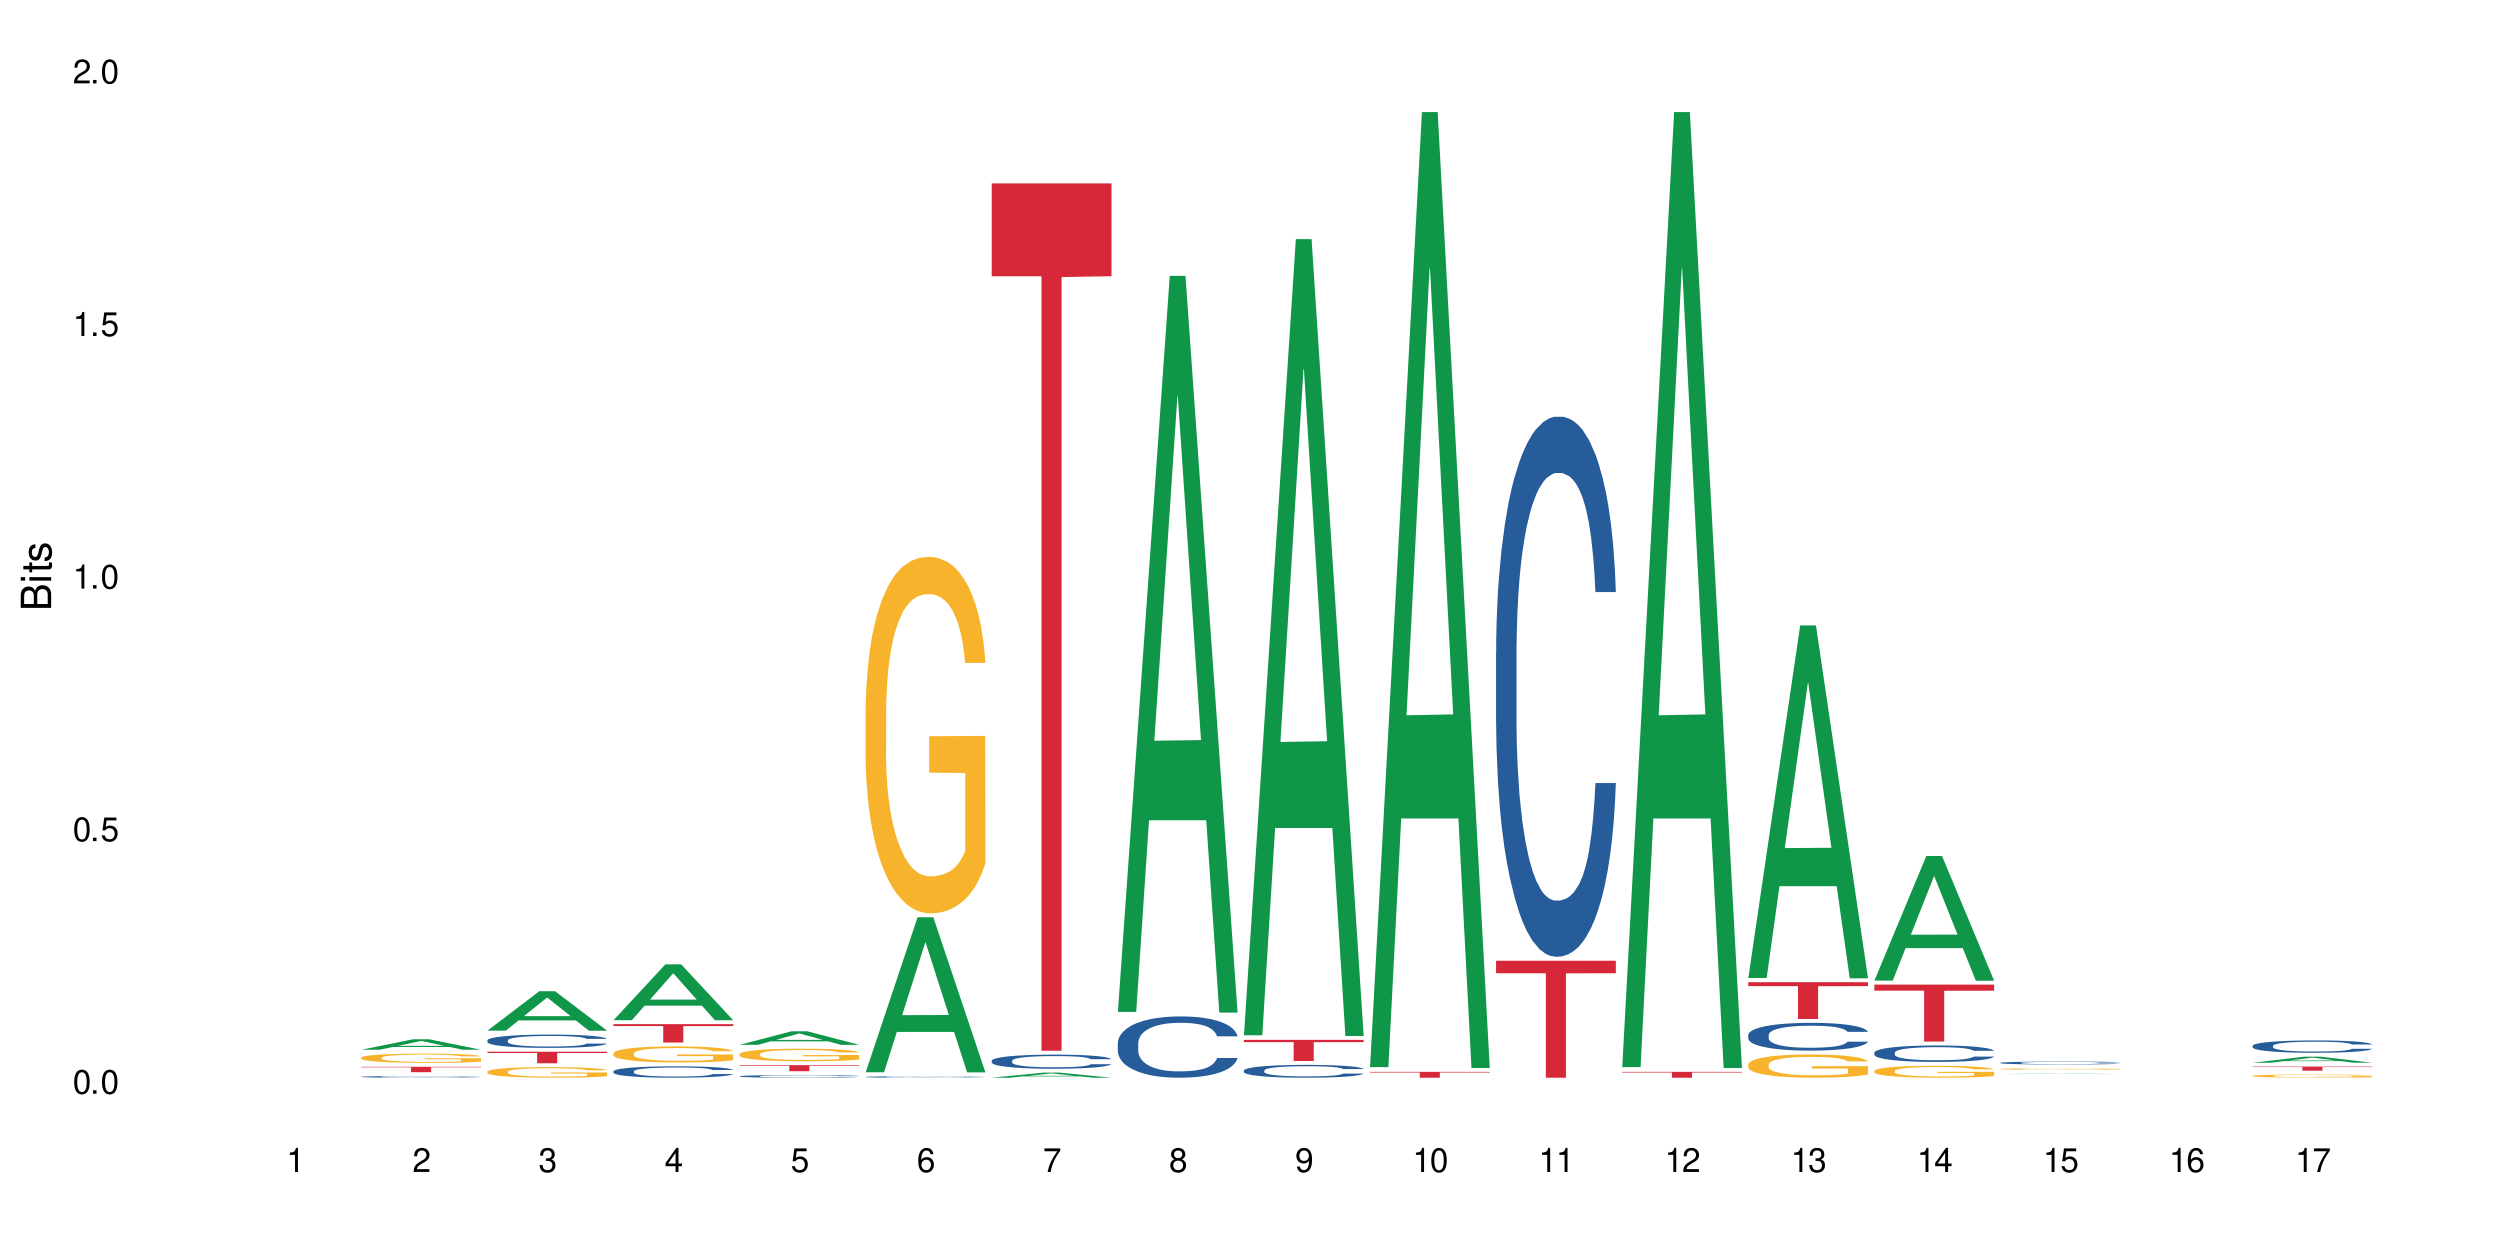<?xml version="1.0" encoding="UTF-8"?>
<svg xmlns="http://www.w3.org/2000/svg" xmlns:xlink="http://www.w3.org/1999/xlink" width="720" height="360" viewBox="0 0 720 360">
<defs>
<g>
<g id="glyph-0-0">
</g>
<g id="glyph-0-1">
<path d="M 2.641 -6.938 C 2 -6.938 1.422 -6.656 1.078 -6.172 C 0.641 -5.562 0.406 -4.641 0.406 -3.359 C 0.406 -1.016 1.188 0.219 2.641 0.219 C 4.078 0.219 4.859 -1.016 4.859 -3.297 C 4.859 -4.641 4.656 -5.547 4.203 -6.172 C 3.844 -6.656 3.281 -6.938 2.641 -6.938 Z M 2.641 -6.188 C 3.547 -6.188 4 -5.25 4 -3.375 C 4 -1.406 3.562 -0.484 2.625 -0.484 C 1.734 -0.484 1.281 -1.438 1.281 -3.344 C 1.281 -5.25 1.734 -6.188 2.641 -6.188 Z M 2.641 -6.188 "/>
</g>
<g id="glyph-0-2">
<path d="M 1.828 -1 L 0.828 -1 L 0.828 0 L 1.828 0 Z M 1.828 -1 "/>
</g>
<g id="glyph-0-3">
<path d="M 4.562 -6.797 L 1.062 -6.797 L 0.547 -3.094 L 1.328 -3.094 C 1.719 -3.562 2.047 -3.734 2.578 -3.734 C 3.484 -3.734 4.062 -3.109 4.062 -2.094 C 4.062 -1.125 3.484 -0.531 2.578 -0.531 C 1.828 -0.531 1.375 -0.906 1.188 -1.672 L 0.328 -1.672 C 0.453 -1.109 0.547 -0.844 0.75 -0.594 C 1.125 -0.078 1.828 0.219 2.594 0.219 C 3.969 0.219 4.922 -0.781 4.922 -2.219 C 4.922 -3.562 4.031 -4.484 2.719 -4.484 C 2.25 -4.484 1.859 -4.359 1.469 -4.062 L 1.734 -5.969 L 4.562 -5.969 Z M 4.562 -6.797 "/>
</g>
<g id="glyph-0-4">
<path d="M 2.484 -4.938 L 2.484 0 L 3.328 0 L 3.328 -6.938 L 2.766 -6.938 C 2.469 -5.875 2.281 -5.734 0.984 -5.562 L 0.984 -4.938 Z M 2.484 -4.938 "/>
</g>
<g id="glyph-0-5">
<path d="M 4.859 -0.828 L 1.281 -0.828 C 1.359 -1.406 1.672 -1.781 2.5 -2.281 L 3.469 -2.828 C 4.406 -3.344 4.906 -4.062 4.906 -4.906 C 4.906 -5.484 4.672 -6.031 4.266 -6.406 C 3.859 -6.766 3.375 -6.938 2.719 -6.938 C 1.859 -6.938 1.219 -6.625 0.844 -6.031 C 0.609 -5.672 0.5 -5.234 0.484 -4.531 L 1.328 -4.531 C 1.359 -5.016 1.406 -5.281 1.531 -5.516 C 1.75 -5.938 2.188 -6.203 2.703 -6.203 C 3.469 -6.203 4.031 -5.641 4.031 -4.891 C 4.031 -4.344 3.719 -3.859 3.125 -3.516 L 2.234 -3 C 0.812 -2.172 0.406 -1.531 0.328 -0.016 L 4.859 -0.016 Z M 4.859 -0.828 "/>
</g>
<g id="glyph-0-6">
<path d="M 2.125 -3.188 L 2.578 -3.188 C 3.5 -3.188 3.984 -2.766 3.984 -1.922 C 3.984 -1.062 3.469 -0.531 2.594 -0.531 C 1.656 -0.531 1.203 -1 1.156 -2.016 L 0.312 -2.016 C 0.344 -1.453 0.438 -1.094 0.609 -0.781 C 0.953 -0.109 1.625 0.219 2.547 0.219 C 3.953 0.219 4.859 -0.625 4.859 -1.938 C 4.859 -2.828 4.516 -3.297 3.703 -3.594 C 4.344 -3.844 4.656 -4.328 4.656 -5.031 C 4.656 -6.219 3.875 -6.938 2.578 -6.938 C 1.203 -6.938 0.484 -6.172 0.453 -4.703 L 1.297 -4.703 C 1.312 -5.125 1.344 -5.359 1.453 -5.578 C 1.641 -5.969 2.062 -6.203 2.594 -6.203 C 3.344 -6.203 3.797 -5.75 3.797 -5 C 3.797 -4.516 3.609 -4.219 3.25 -4.047 C 3.016 -3.953 2.703 -3.922 2.125 -3.906 Z M 2.125 -3.188 "/>
</g>
<g id="glyph-0-7">
<path d="M 3.141 -1.672 L 3.141 0 L 3.984 0 L 3.984 -1.672 L 4.984 -1.672 L 4.984 -2.438 L 3.984 -2.438 L 3.984 -6.938 L 3.359 -6.938 L 0.266 -2.578 L 0.266 -1.672 Z M 3.141 -2.438 L 1 -2.438 L 3.141 -5.5 Z M 3.141 -2.438 "/>
</g>
<g id="glyph-0-8">
<path d="M 4.781 -5.125 C 4.609 -6.266 3.891 -6.938 2.844 -6.938 C 2.094 -6.938 1.422 -6.578 1.031 -5.953 C 0.594 -5.266 0.406 -4.422 0.406 -3.172 C 0.406 -2 0.578 -1.25 0.984 -0.641 C 1.359 -0.078 1.953 0.219 2.703 0.219 C 3.984 0.219 4.922 -0.75 4.922 -2.094 C 4.922 -3.375 4.062 -4.281 2.844 -4.281 C 2.172 -4.281 1.641 -4.031 1.281 -3.516 C 1.281 -5.234 1.828 -6.188 2.797 -6.188 C 3.391 -6.188 3.797 -5.797 3.938 -5.125 Z M 2.734 -3.531 C 3.547 -3.531 4.062 -2.953 4.062 -2.031 C 4.062 -1.156 3.484 -0.531 2.703 -0.531 C 1.922 -0.531 1.328 -1.188 1.328 -2.078 C 1.328 -2.938 1.906 -3.531 2.734 -3.531 Z M 2.734 -3.531 "/>
</g>
<g id="glyph-0-9">
<path d="M 4.984 -6.797 L 0.438 -6.797 L 0.438 -5.969 L 4.109 -5.969 C 2.5 -3.656 1.828 -2.234 1.328 0 L 2.219 0 C 2.594 -2.172 3.453 -4.047 4.984 -6.094 Z M 4.984 -6.797 "/>
</g>
<g id="glyph-0-10">
<path d="M 3.75 -3.656 C 4.469 -4.094 4.688 -4.438 4.688 -5.078 C 4.688 -6.172 3.844 -6.938 2.641 -6.938 C 1.438 -6.938 0.594 -6.172 0.594 -5.094 C 0.594 -4.438 0.812 -4.094 1.516 -3.656 C 0.734 -3.266 0.359 -2.703 0.359 -1.922 C 0.359 -0.656 1.281 0.219 2.641 0.219 C 3.984 0.219 4.922 -0.656 4.922 -1.922 C 4.922 -2.703 4.531 -3.266 3.75 -3.656 Z M 2.641 -6.188 C 3.359 -6.188 3.812 -5.75 3.812 -5.062 C 3.812 -4.406 3.344 -3.984 2.641 -3.984 C 1.922 -3.984 1.453 -4.406 1.453 -5.078 C 1.453 -5.75 1.922 -6.188 2.641 -6.188 Z M 2.641 -3.266 C 3.484 -3.266 4.062 -2.719 4.062 -1.906 C 4.062 -1.078 3.484 -0.531 2.625 -0.531 C 1.797 -0.531 1.219 -1.094 1.219 -1.906 C 1.219 -2.719 1.781 -3.266 2.641 -3.266 Z M 2.641 -3.266 "/>
</g>
<g id="glyph-0-11">
<path d="M 0.516 -1.578 C 0.672 -0.453 1.406 0.219 2.438 0.219 C 3.188 0.219 3.859 -0.141 4.266 -0.766 C 4.688 -1.453 4.891 -2.297 4.891 -3.547 C 4.891 -4.719 4.703 -5.453 4.312 -6.078 C 3.938 -6.641 3.344 -6.938 2.594 -6.938 C 1.297 -6.938 0.359 -5.969 0.359 -4.625 C 0.359 -3.344 1.234 -2.453 2.453 -2.453 C 3.094 -2.453 3.578 -2.672 4.016 -3.203 C 4 -1.484 3.469 -0.531 2.5 -0.531 C 1.906 -0.531 1.484 -0.906 1.359 -1.578 Z M 2.578 -6.203 C 3.375 -6.203 3.969 -5.531 3.969 -4.641 C 3.969 -3.797 3.391 -3.188 2.547 -3.188 C 1.734 -3.188 1.234 -3.766 1.234 -4.688 C 1.234 -5.562 1.797 -6.203 2.578 -6.203 Z M 2.578 -6.203 "/>
</g>
<g id="glyph-1-0">
</g>
<g id="glyph-1-1">
<path d="M 0 -0.953 L 0 -4.891 C 0 -5.719 -0.234 -6.344 -0.734 -6.797 C -1.188 -7.234 -1.812 -7.469 -2.5 -7.469 C -3.547 -7.469 -4.188 -7 -4.625 -5.875 C -4.984 -6.688 -5.625 -7.094 -6.531 -7.094 C -7.172 -7.094 -7.734 -6.859 -8.141 -6.391 C -8.562 -5.922 -8.75 -5.344 -8.75 -4.5 L -8.75 -0.953 Z M -4.984 -2.062 L -7.766 -2.062 L -7.766 -4.219 C -7.766 -4.844 -7.688 -5.203 -7.453 -5.5 C -7.219 -5.812 -6.859 -5.969 -6.375 -5.969 C -5.891 -5.969 -5.531 -5.812 -5.297 -5.5 C -5.062 -5.203 -4.984 -4.844 -4.984 -4.219 Z M -0.984 -2.062 L -4 -2.062 L -4 -4.781 C -4 -5.766 -3.438 -6.359 -2.484 -6.359 C -1.547 -6.359 -0.984 -5.766 -0.984 -4.781 Z M -0.984 -2.062 "/>
</g>
<g id="glyph-1-2">
<path d="M -6.281 -1.797 L -6.281 -0.797 L 0 -0.797 L 0 -1.797 Z M -8.75 -1.797 L -8.75 -0.797 L -7.484 -0.797 L -7.484 -1.797 Z M -8.75 -1.797 "/>
</g>
<g id="glyph-1-3">
<path d="M -6.281 -3.047 L -6.281 -2.016 L -8.016 -2.016 L -8.016 -1.016 L -6.281 -1.016 L -6.281 -0.172 L -5.469 -0.172 L -5.469 -1.016 L -0.719 -1.016 C -0.078 -1.016 0.281 -1.453 0.281 -2.234 C 0.281 -2.5 0.25 -2.719 0.188 -3.047 L -0.641 -3.047 C -0.609 -2.906 -0.594 -2.766 -0.594 -2.562 C -0.594 -2.141 -0.719 -2.016 -1.156 -2.016 L -5.469 -2.016 L -5.469 -3.047 Z M -6.281 -3.047 "/>
</g>
<g id="glyph-1-4">
<path d="M -4.531 -5.25 C -5.766 -5.25 -6.469 -4.422 -6.469 -2.969 C -6.469 -1.516 -5.719 -0.562 -4.547 -0.562 C -3.562 -0.562 -3.094 -1.062 -2.734 -2.562 L -2.516 -3.484 C -2.344 -4.188 -2.094 -4.469 -1.641 -4.469 C -1.047 -4.469 -0.641 -3.875 -0.641 -3 C -0.641 -2.453 -0.797 -2 -1.062 -1.75 C -1.25 -1.594 -1.422 -1.531 -1.875 -1.469 L -1.875 -0.406 C -0.422 -0.453 0.281 -1.266 0.281 -2.922 C 0.281 -4.5 -0.5 -5.516 -1.719 -5.516 C -2.656 -5.516 -3.172 -4.984 -3.469 -3.734 L -3.703 -2.766 C -3.891 -1.953 -4.156 -1.609 -4.594 -1.609 C -5.188 -1.609 -5.547 -2.125 -5.547 -2.938 C -5.547 -3.75 -5.203 -4.172 -4.531 -4.203 Z M -4.531 -5.25 "/>
</g>
</g>
</defs>
<rect x="-72" y="-36" width="864" height="432" fill="rgb(100%, 100%, 100%)" fill-opacity="1"/>
<path fill-rule="nonzero" fill="rgb(6.275%, 58.824%, 28.235%)" fill-opacity="1" d="M 104.043 302.328 L 104.082 302.324 L 119.008 299.301 L 123.543 299.301 L 138.543 302.332 L 133.273 302.332 L 129.512 301.539 L 113.039 301.539 L 109.352 302.328 L 104.043 302.328 L 114.621 301.215 L 128 301.211 L 121.332 299.797 L 121.258 299.793 L 121.184 299.805 L 114.586 301.211 L 114.621 301.215 Z M 104.043 302.328 "/>
<path fill-rule="nonzero" fill="rgb(14.51%, 36.078%, 60%)" fill-opacity="1" d="M 104.043 310.113 L 104.086 310.113 L 104.086 310.105 L 104.211 310.09 L 104.508 310.066 L 104.801 310.055 L 105.559 310.027 L 106.609 310.004 L 107.703 309.984 L 108.504 309.973 L 109.219 309.965 L 110.859 309.949 L 111.91 309.941 L 113.047 309.934 L 114.438 309.926 L 115.445 309.922 L 117.719 309.914 L 119.398 309.914 L 120.703 309.91 L 123.523 309.91 L 125.207 309.914 L 126.426 309.914 L 127.773 309.918 L 128.91 309.922 L 130.887 309.934 L 132.652 309.945 L 133.453 309.949 L 134.715 309.965 L 135.684 309.977 L 136.355 309.988 L 137.113 310.004 L 137.785 310.023 L 138.289 310.043 L 138.543 310.062 L 132.652 310.062 L 132.359 310.047 L 132.023 310.031 L 131.391 310.016 L 130.758 310.004 L 129.875 309.992 L 129.078 309.98 L 127.984 309.973 L 127.016 309.969 L 126.004 309.965 L 125.039 309.961 L 120.242 309.961 L 118.602 309.965 L 117.719 309.969 L 116.457 309.973 L 115.57 309.98 L 114.52 309.988 L 113.805 309.996 L 112.922 310.004 L 112.289 310.016 L 111.574 310.031 L 111.156 310.039 L 110.777 310.051 L 110.438 310.066 L 110.188 310.082 L 110.02 310.098 L 109.934 310.113 L 109.934 310.18 L 110.02 310.195 L 110.23 310.211 L 110.777 310.238 L 111.574 310.262 L 112.5 310.277 L 113.383 310.293 L 113.891 310.297 L 114.562 310.305 L 115.613 310.312 L 117.129 310.32 L 118.012 310.324 L 119.359 310.328 L 120.746 310.332 L 122.598 310.332 L 124.238 310.328 L 125.332 310.328 L 126.469 310.324 L 128.023 310.316 L 128.992 310.309 L 129.832 310.301 L 130.465 310.293 L 130.887 310.285 L 131.516 310.273 L 132.023 310.258 L 132.398 310.242 L 132.652 310.23 L 138.543 310.23 L 138.289 310.246 L 137.91 310.262 L 137.531 310.273 L 136.945 310.289 L 136.27 310.305 L 135.305 310.316 L 134.504 310.328 L 133.453 310.34 L 132.484 310.348 L 131.434 310.355 L 129.875 310.363 L 128.867 310.367 L 127.773 310.371 L 126.469 310.375 L 124.828 310.379 L 119.652 310.379 L 118.348 310.375 L 116.625 310.371 L 114.477 310.367 L 112.922 310.355 L 111.703 310.348 L 110.648 310.34 L 109.473 310.328 L 107.957 310.309 L 107.031 310.297 L 106.402 310.285 L 105.684 310.266 L 105.18 310.25 L 104.59 310.227 L 104.172 310.199 L 104.043 310.176 Z M 104.043 310.113 "/>
<path fill-rule="nonzero" fill="rgb(96.863%, 70.196%, 16.863%)" fill-opacity="1" d="M 104.043 304.59 L 104.086 304.586 L 104.086 304.539 L 104.254 304.43 L 104.676 304.277 L 105.223 304.152 L 105.812 304.055 L 106.191 304.004 L 106.82 303.934 L 107.367 303.879 L 108.758 303.77 L 110.523 303.668 L 111.492 303.625 L 112.586 303.582 L 114.141 303.535 L 114.855 303.52 L 117.043 303.48 L 119.527 303.457 L 122.262 303.449 L 123.523 303.449 L 125.25 303.461 L 127.605 303.488 L 128.949 303.512 L 130.004 303.535 L 131.098 303.566 L 132.441 303.617 L 133.703 303.676 L 134.715 303.734 L 135.723 303.805 L 136.566 303.883 L 137.281 303.969 L 137.91 304.07 L 138.289 304.156 L 138.543 304.242 L 132.695 304.242 L 132.359 304.156 L 131.98 304.09 L 131.348 304.012 L 130.719 303.953 L 130.086 303.906 L 128.91 303.844 L 127.898 303.805 L 126.637 303.77 L 125.418 303.746 L 124.027 303.734 L 123.188 303.727 L 120.957 303.727 L 118.938 303.746 L 117.758 303.766 L 116.918 303.785 L 115.738 303.82 L 115.023 303.852 L 114.605 303.871 L 113.344 303.945 L 112.5 304.012 L 112.039 304.059 L 111.449 304.133 L 111.027 304.199 L 110.566 304.293 L 110.312 304.367 L 109.977 304.531 L 109.934 304.973 L 110.062 305.062 L 110.312 305.164 L 110.648 305.25 L 111.156 305.344 L 111.66 305.414 L 112.543 305.508 L 113.301 305.57 L 113.891 305.613 L 115.023 305.68 L 115.488 305.699 L 116.582 305.746 L 117.719 305.777 L 119.105 305.809 L 120.156 305.82 L 121.84 305.836 L 123.984 305.836 L 126.512 305.82 L 128.109 305.801 L 129.203 305.781 L 129.918 305.766 L 130.801 305.738 L 131.434 305.711 L 132.023 305.688 L 132.738 305.645 L 132.738 305.062 L 122.344 305.062 L 122.344 304.789 L 138.5 304.785 L 138.543 305.738 L 137.66 305.805 L 136.566 305.867 L 135.512 305.914 L 134.418 305.957 L 132.863 306.004 L 131.602 306.031 L 129.664 306.066 L 127.898 306.086 L 126.047 306.102 L 124.406 306.109 L 122.473 306.113 L 120.746 306.105 L 118.895 306.094 L 117.422 306.074 L 116.078 306.047 L 114.73 306.016 L 113.047 305.965 L 111.953 305.926 L 110.816 305.875 L 109.684 305.812 L 108.672 305.746 L 108 305.695 L 107.324 305.637 L 106.609 305.562 L 105.938 305.48 L 105.434 305.406 L 104.969 305.32 L 104.633 305.242 L 104.297 305.133 L 104.129 305.043 L 104.043 304.969 Z M 104.043 304.59 "/>
<path fill-rule="nonzero" fill="rgb(83.922%, 15.686%, 22.353%)" fill-opacity="1" d="M 104.043 307.23 L 138.543 307.23 L 138.543 307.395 L 124.164 307.398 L 124.164 308.793 L 118.379 308.793 L 118.379 307.398 L 118.297 307.395 L 104.043 307.395 Z M 104.043 307.23 "/>
<path fill-rule="nonzero" fill="rgb(6.275%, 58.824%, 28.235%)" fill-opacity="1" d="M 140.359 296.836 L 140.395 296.824 L 155.32 285.469 L 159.855 285.469 L 174.855 296.844 L 169.586 296.844 L 165.828 293.875 L 149.352 293.875 L 145.664 296.836 L 140.359 296.836 L 150.938 292.648 L 164.316 292.637 L 157.645 287.328 L 157.57 287.316 L 157.496 287.348 L 150.898 292.637 L 150.938 292.648 Z M 140.359 296.836 "/>
<path fill-rule="nonzero" fill="rgb(14.51%, 36.078%, 60%)" fill-opacity="1" d="M 140.359 299.629 L 140.398 299.625 L 140.398 299.539 L 140.527 299.406 L 140.82 299.238 L 141.117 299.125 L 141.871 298.918 L 142.926 298.719 L 144.02 298.562 L 144.816 298.473 L 145.531 298.402 L 147.172 298.273 L 148.227 298.207 L 149.359 298.148 L 150.75 298.09 L 151.758 298.055 L 154.031 297.996 L 155.715 297.973 L 157.02 297.961 L 159.836 297.961 L 161.52 297.977 L 162.738 297.992 L 164.086 298.023 L 165.223 298.055 L 167.199 298.129 L 168.965 298.227 L 169.766 298.285 L 171.027 298.391 L 171.996 298.496 L 172.668 298.59 L 173.426 298.719 L 174.098 298.875 L 174.605 299.055 L 174.855 299.203 L 168.965 299.203 L 168.672 299.062 L 168.336 298.957 L 167.703 298.812 L 167.074 298.711 L 166.191 298.609 L 165.391 298.543 L 164.297 298.477 L 163.328 298.434 L 162.32 298.402 L 161.352 298.383 L 159.5 298.359 L 157.355 298.359 L 156.555 298.367 L 154.914 298.395 L 154.031 298.422 L 152.77 298.469 L 151.887 298.516 L 150.832 298.586 L 150.117 298.645 L 149.234 298.734 L 148.605 298.816 L 147.891 298.93 L 147.469 299.02 L 147.09 299.117 L 146.754 299.23 L 146.5 299.355 L 146.332 299.484 L 146.25 299.609 L 146.25 300.152 L 146.332 300.277 L 146.543 300.426 L 147.09 300.641 L 147.891 300.824 L 148.812 300.973 L 149.699 301.078 L 150.203 301.125 L 150.875 301.18 L 151.926 301.25 L 153.441 301.32 L 154.324 301.348 L 155.672 301.379 L 157.059 301.391 L 158.91 301.391 L 160.551 301.379 L 161.645 301.359 L 162.781 301.332 L 164.34 301.273 L 165.305 301.215 L 166.148 301.148 L 166.777 301.082 L 167.199 301.027 L 167.832 300.918 L 168.336 300.801 L 168.715 300.676 L 168.965 300.559 L 174.855 300.559 L 174.605 300.699 L 174.227 300.836 L 173.848 300.938 L 173.258 301.059 L 172.586 301.168 L 171.617 301.289 L 170.816 301.371 L 169.766 301.457 L 168.797 301.523 L 167.746 301.582 L 166.191 301.652 L 165.18 301.688 L 164.086 301.719 L 162.781 301.75 L 161.141 301.773 L 159.375 301.785 L 157.734 301.789 L 155.965 301.785 L 154.664 301.77 L 152.938 301.738 L 150.793 301.676 L 149.234 301.609 L 148.016 301.543 L 146.965 301.473 L 145.785 301.379 L 144.27 301.223 L 143.344 301.105 L 142.715 301.008 L 142 300.871 L 141.492 300.746 L 140.906 300.551 L 140.484 300.305 L 140.359 300.109 Z M 140.359 299.629 "/>
<path fill-rule="nonzero" fill="rgb(96.863%, 70.196%, 16.863%)" fill-opacity="1" d="M 140.359 308.637 L 140.398 308.633 L 140.398 308.578 L 140.57 308.453 L 140.988 308.281 L 141.535 308.141 L 142.125 308.027 L 142.504 307.969 L 143.137 307.887 L 143.684 307.824 L 145.07 307.699 L 146.836 307.582 L 147.805 307.531 L 148.898 307.484 L 150.457 307.434 L 151.172 307.414 L 153.359 307.367 L 155.84 307.34 L 158.574 307.332 L 159.836 307.336 L 161.562 307.348 L 163.918 307.375 L 165.266 307.406 L 166.316 307.434 L 167.41 307.469 L 168.754 307.523 L 170.02 307.59 L 171.027 307.656 L 172.039 307.742 L 172.879 307.832 L 173.594 307.926 L 174.227 308.043 L 174.605 308.141 L 174.855 308.238 L 169.008 308.238 L 168.672 308.141 L 168.293 308.066 L 167.66 307.977 L 167.031 307.906 L 166.398 307.855 L 165.223 307.781 L 164.211 307.738 L 162.949 307.699 L 161.73 307.676 L 160.34 307.656 L 159.5 307.652 L 157.27 307.652 L 155.25 307.672 L 154.074 307.695 L 153.23 307.715 L 152.055 307.758 L 151.34 307.793 L 150.918 307.812 L 149.656 307.898 L 148.812 307.977 L 148.352 308.031 L 147.762 308.113 L 147.344 308.188 L 146.879 308.301 L 146.625 308.383 L 146.289 308.574 L 146.25 309.074 L 146.375 309.18 L 146.625 309.293 L 146.965 309.395 L 147.469 309.5 L 147.973 309.582 L 148.855 309.688 L 149.613 309.762 L 150.203 309.809 L 151.34 309.883 L 151.801 309.91 L 152.895 309.961 L 154.031 310 L 155.418 310.031 L 156.473 310.047 L 158.152 310.062 L 160.301 310.062 L 162.824 310.047 L 164.422 310.023 L 165.516 310 L 166.23 309.98 L 167.113 309.949 L 167.746 309.922 L 168.336 309.891 L 169.051 309.844 L 169.051 309.18 L 158.66 309.176 L 158.66 308.867 L 174.812 308.863 L 174.855 309.949 L 173.973 310.027 L 172.879 310.098 L 171.828 310.152 L 170.734 310.203 L 169.176 310.254 L 167.914 310.289 L 165.98 310.328 L 164.211 310.352 L 162.359 310.367 L 160.719 310.375 L 158.785 310.379 L 157.059 310.375 L 155.211 310.355 L 153.738 310.336 L 152.391 310.309 L 151.043 310.27 L 149.359 310.211 L 148.266 310.164 L 147.133 310.105 L 145.996 310.039 L 144.984 309.961 L 144.312 309.902 L 143.641 309.836 L 142.926 309.754 L 142.25 309.66 L 141.746 309.574 L 141.285 309.477 L 140.945 309.383 L 140.609 309.258 L 140.441 309.156 L 140.359 309.07 Z M 140.359 308.637 "/>
<path fill-rule="nonzero" fill="rgb(83.922%, 15.686%, 22.353%)" fill-opacity="1" d="M 140.359 302.906 L 174.855 302.906 L 174.855 303.262 L 160.477 303.266 L 160.477 306.215 L 154.695 306.215 L 154.695 303.266 L 154.609 303.262 L 140.359 303.262 Z M 140.359 302.906 "/>
<path fill-rule="nonzero" fill="rgb(6.275%, 58.824%, 28.235%)" fill-opacity="1" d="M 176.672 293.816 L 176.707 293.801 L 191.637 277.727 L 196.168 277.727 L 211.168 293.832 L 205.898 293.832 L 202.141 289.629 L 185.664 289.629 L 181.98 293.816 L 176.672 293.816 L 187.25 287.891 L 200.629 287.875 L 193.957 280.359 L 193.883 280.344 L 193.809 280.391 L 187.211 287.875 L 187.25 287.891 Z M 176.672 293.816 "/>
<path fill-rule="nonzero" fill="rgb(14.51%, 36.078%, 60%)" fill-opacity="1" d="M 176.672 308.531 L 176.715 308.527 L 176.715 308.457 L 176.84 308.344 L 177.133 308.199 L 177.43 308.102 L 178.188 307.922 L 179.238 307.754 L 180.332 307.621 L 181.133 307.543 L 181.848 307.484 L 183.488 307.371 L 184.539 307.316 L 185.676 307.266 L 187.062 307.215 L 188.074 307.184 L 190.344 307.137 L 192.027 307.117 L 193.332 307.105 L 196.152 307.105 L 197.832 307.117 L 199.055 307.133 L 200.398 307.156 L 201.535 307.184 L 203.512 307.25 L 205.281 307.332 L 206.078 307.383 L 207.34 307.473 L 208.309 307.562 L 208.98 307.641 L 209.738 307.754 L 210.414 307.887 L 210.918 308.039 L 211.168 308.168 L 205.281 308.168 L 204.984 308.047 L 204.648 307.957 L 204.02 307.832 L 203.387 307.746 L 202.504 307.66 L 201.703 307.602 L 200.609 307.547 L 199.641 307.512 L 198.633 307.484 L 197.664 307.465 L 195.812 307.449 L 193.668 307.449 L 192.867 307.453 L 191.227 307.477 L 190.344 307.5 L 189.082 307.539 L 188.199 307.578 L 187.148 307.641 L 186.434 307.691 L 185.547 307.766 L 184.918 307.836 L 184.203 307.934 L 183.781 308.012 L 183.402 308.094 L 183.066 308.191 L 182.812 308.297 L 182.645 308.406 L 182.562 308.516 L 182.562 308.98 L 182.645 309.086 L 182.855 309.211 L 183.402 309.395 L 184.203 309.555 L 185.129 309.68 L 186.012 309.77 L 186.516 309.812 L 187.188 309.859 L 188.242 309.918 L 189.754 309.98 L 190.641 310.004 L 191.984 310.027 L 193.375 310.039 L 195.227 310.039 L 196.867 310.027 L 197.961 310.012 L 199.094 309.988 L 200.652 309.938 L 201.621 309.891 L 202.461 309.832 L 203.094 309.773 L 203.512 309.727 L 204.145 309.633 L 204.648 309.531 L 205.027 309.43 L 205.281 309.328 L 211.168 309.328 L 210.918 309.445 L 210.539 309.562 L 210.16 309.648 L 209.57 309.754 L 208.898 309.848 L 207.93 309.953 L 207.133 310.02 L 206.078 310.094 L 205.113 310.152 L 204.059 310.203 L 202.504 310.262 L 201.492 310.293 L 200.398 310.32 L 199.094 310.344 L 197.453 310.363 L 195.688 310.375 L 194.047 310.379 L 192.281 310.375 L 190.977 310.363 L 189.25 310.336 L 187.105 310.281 L 185.547 310.223 L 184.328 310.168 L 183.277 310.105 L 182.098 310.027 L 180.586 309.895 L 179.66 309.793 L 179.027 309.711 L 178.312 309.594 L 177.809 309.488 L 177.219 309.32 L 176.797 309.109 L 176.672 308.945 Z M 176.672 308.531 "/>
<path fill-rule="nonzero" fill="rgb(96.863%, 70.196%, 16.863%)" fill-opacity="1" d="M 176.672 303.348 L 176.715 303.344 L 176.715 303.258 L 176.883 303.066 L 177.305 302.805 L 177.852 302.59 L 178.438 302.422 L 178.816 302.332 L 179.449 302.207 L 179.996 302.113 L 181.383 301.922 L 183.152 301.746 L 184.117 301.668 L 185.211 301.598 L 186.77 301.52 L 187.484 301.488 L 189.672 301.422 L 192.152 301.379 L 194.887 301.367 L 196.152 301.371 L 197.875 301.387 L 200.23 301.434 L 201.578 301.477 L 202.629 301.52 L 203.723 301.574 L 205.07 301.656 L 206.332 301.758 L 207.34 301.859 L 208.352 301.988 L 209.191 302.121 L 209.906 302.27 L 210.539 302.445 L 210.918 302.594 L 211.168 302.742 L 205.32 302.742 L 204.984 302.594 L 204.605 302.48 L 203.977 302.34 L 203.344 302.238 L 202.715 302.16 L 201.535 302.051 L 200.527 301.98 L 199.266 301.922 L 198.043 301.887 L 196.656 301.859 L 195.812 301.852 L 193.586 301.852 L 191.566 301.879 L 190.387 301.914 L 189.547 301.949 L 188.367 302.012 L 187.652 302.062 L 187.23 302.098 L 185.969 302.227 L 185.129 302.344 L 184.664 302.426 L 184.078 302.551 L 183.656 302.668 L 183.191 302.836 L 182.941 302.961 L 182.605 303.25 L 182.562 304.008 L 182.688 304.168 L 182.941 304.344 L 183.277 304.496 L 183.781 304.656 L 184.285 304.777 L 185.172 304.941 L 185.926 305.051 L 186.516 305.125 L 187.652 305.238 L 188.113 305.277 L 189.207 305.352 L 190.344 305.41 L 191.734 305.461 L 192.785 305.488 L 194.469 305.508 L 196.613 305.508 L 199.137 305.484 L 200.734 305.449 L 201.828 305.414 L 202.547 305.387 L 203.43 305.34 L 204.059 305.297 L 204.648 305.25 L 205.363 305.18 L 205.363 304.168 L 194.973 304.164 L 194.973 303.691 L 211.129 303.688 L 211.168 305.34 L 210.285 305.453 L 209.191 305.562 L 208.141 305.648 L 207.047 305.719 L 205.488 305.801 L 204.227 305.852 L 202.293 305.91 L 200.527 305.945 L 198.676 305.973 L 197.035 305.984 L 195.098 305.988 L 193.375 305.98 L 191.523 305.957 L 190.051 305.922 L 188.703 305.879 L 187.359 305.824 L 185.676 305.734 L 184.582 305.664 L 183.445 305.574 L 182.309 305.469 L 181.301 305.355 L 180.625 305.266 L 179.953 305.168 L 179.238 305.039 L 178.566 304.895 L 178.059 304.766 L 177.598 304.617 L 177.262 304.477 L 176.926 304.289 L 176.758 304.137 L 176.672 304.004 Z M 176.672 303.348 "/>
<path fill-rule="nonzero" fill="rgb(83.922%, 15.686%, 22.353%)" fill-opacity="1" d="M 176.672 294.949 L 211.168 294.949 L 211.168 295.516 L 196.793 295.523 L 196.793 300.25 L 191.008 300.25 L 191.008 295.527 L 190.922 295.516 L 176.672 295.516 Z M 176.672 294.949 "/>
<path fill-rule="nonzero" fill="rgb(6.275%, 58.824%, 28.235%)" fill-opacity="1" d="M 212.984 300.91 L 213.023 300.906 L 227.949 297.012 L 232.484 297.012 L 247.484 300.914 L 242.211 300.914 L 238.453 299.895 L 221.977 299.895 L 218.293 300.91 L 212.984 300.91 L 223.562 299.477 L 236.941 299.473 L 230.27 297.652 L 230.199 297.648 L 230.125 297.656 L 223.527 299.473 L 223.562 299.477 Z M 212.984 300.91 "/>
<path fill-rule="nonzero" fill="rgb(14.51%, 36.078%, 60%)" fill-opacity="1" d="M 212.984 309.957 L 213.027 309.957 L 213.027 309.941 L 213.152 309.914 L 213.449 309.883 L 213.742 309.859 L 214.5 309.82 L 215.551 309.781 L 216.645 309.75 L 217.445 309.73 L 218.16 309.719 L 219.801 309.691 L 220.852 309.68 L 221.988 309.668 L 223.375 309.656 L 224.387 309.648 L 226.66 309.641 L 228.34 309.633 L 232.465 309.633 L 234.148 309.637 L 235.367 309.637 L 236.715 309.645 L 237.848 309.648 L 239.828 309.664 L 241.594 309.684 L 242.395 309.695 L 243.656 309.715 L 244.621 309.738 L 245.297 309.754 L 246.055 309.781 L 246.727 309.809 L 247.23 309.844 L 247.484 309.875 L 241.594 309.875 L 241.301 309.848 L 240.961 309.824 L 240.332 309.797 L 239.699 309.777 L 238.816 309.758 L 238.016 309.746 L 236.922 309.734 L 235.957 309.723 L 234.945 309.719 L 233.98 309.715 L 232.129 309.711 L 229.184 309.711 L 227.543 309.719 L 226.66 309.723 L 225.395 309.73 L 224.512 309.738 L 223.461 309.754 L 222.746 309.766 L 221.863 309.781 L 221.23 309.797 L 220.516 309.82 L 220.094 309.84 L 219.715 309.859 L 219.379 309.879 L 219.129 309.902 L 218.961 309.93 L 218.875 309.953 L 218.875 310.059 L 218.961 310.086 L 219.168 310.113 L 219.715 310.156 L 220.516 310.191 L 221.441 310.219 L 222.324 310.238 L 222.828 310.25 L 223.504 310.262 L 224.555 310.273 L 226.07 310.289 L 226.953 310.293 L 228.301 310.301 L 233.18 310.301 L 234.273 310.297 L 235.41 310.289 L 236.965 310.277 L 237.934 310.266 L 238.773 310.254 L 239.406 310.242 L 239.828 310.23 L 240.457 310.211 L 240.961 310.188 L 241.34 310.164 L 241.594 310.141 L 247.484 310.141 L 247.23 310.168 L 246.852 310.191 L 246.473 310.211 L 245.883 310.238 L 245.211 310.258 L 244.242 310.281 L 243.445 310.297 L 242.395 310.316 L 241.426 310.328 L 240.375 310.34 L 238.816 310.352 L 237.809 310.359 L 236.715 310.367 L 235.41 310.371 L 233.77 310.375 L 232 310.379 L 228.594 310.379 L 227.289 310.375 L 225.566 310.371 L 223.418 310.355 L 221.863 310.344 L 220.641 310.332 L 219.59 310.316 L 218.414 310.301 L 216.898 310.27 L 215.973 310.246 L 215.34 310.227 L 214.625 310.199 L 214.121 310.176 L 213.531 310.137 L 213.113 310.09 L 212.984 310.051 Z M 212.984 309.957 "/>
<path fill-rule="nonzero" fill="rgb(96.863%, 70.196%, 16.863%)" fill-opacity="1" d="M 212.984 303.582 L 213.027 303.578 L 213.027 303.512 L 213.195 303.363 L 213.617 303.156 L 214.164 302.988 L 214.754 302.855 L 215.133 302.789 L 215.762 302.688 L 216.309 302.617 L 217.699 302.469 L 219.465 302.328 L 220.434 302.27 L 221.527 302.215 L 223.082 302.152 L 223.797 302.129 L 225.984 302.074 L 228.469 302.043 L 231.203 302.031 L 232.465 302.035 L 234.188 302.047 L 236.547 302.086 L 237.891 302.117 L 238.941 302.152 L 240.035 302.195 L 241.383 302.258 L 242.645 302.34 L 243.656 302.418 L 244.664 302.516 L 245.508 302.621 L 246.223 302.738 L 246.852 302.879 L 247.23 302.992 L 247.484 303.109 L 241.637 303.109 L 241.301 302.992 L 240.922 302.902 L 240.289 302.793 L 239.656 302.715 L 239.027 302.652 L 237.848 302.566 L 236.84 302.516 L 235.578 302.469 L 234.355 302.438 L 232.969 302.418 L 232.129 302.41 L 229.898 302.41 L 227.879 302.434 L 226.699 302.461 L 225.859 302.488 L 224.68 302.535 L 223.965 302.578 L 223.547 302.602 L 222.281 302.707 L 221.441 302.797 L 220.98 302.859 L 220.391 302.961 L 219.969 303.047 L 219.508 303.18 L 219.254 303.281 L 218.918 303.504 L 218.875 304.098 L 219 304.223 L 219.254 304.359 L 219.59 304.477 L 220.094 304.605 L 220.602 304.699 L 221.484 304.828 L 222.242 304.914 L 222.828 304.969 L 223.965 305.059 L 224.43 305.09 L 225.523 305.148 L 226.66 305.195 L 228.047 305.234 L 229.098 305.254 L 230.781 305.27 L 232.926 305.27 L 235.449 305.25 L 237.051 305.227 L 238.145 305.199 L 238.859 305.176 L 239.742 305.141 L 240.375 305.105 L 240.961 305.07 L 241.676 305.012 L 241.676 304.223 L 231.285 304.223 L 231.285 303.852 L 247.441 303.848 L 247.484 305.141 L 246.602 305.227 L 245.508 305.312 L 244.453 305.379 L 243.359 305.438 L 241.805 305.5 L 240.543 305.539 L 238.605 305.586 L 236.84 305.613 L 234.988 305.633 L 233.348 305.645 L 231.414 305.648 L 229.688 305.641 L 227.836 305.621 L 226.363 305.594 L 225.02 305.562 L 223.672 305.52 L 221.988 305.449 L 220.895 305.395 L 219.758 305.324 L 218.621 305.242 L 217.613 305.152 L 216.941 305.082 L 216.266 305.004 L 215.551 304.906 L 214.879 304.793 L 214.375 304.691 L 213.91 304.574 L 213.574 304.465 L 213.238 304.316 L 213.07 304.199 L 212.984 304.094 Z M 212.984 303.582 "/>
<path fill-rule="nonzero" fill="rgb(83.922%, 15.686%, 22.353%)" fill-opacity="1" d="M 212.984 306.766 L 247.484 306.766 L 247.484 306.953 L 233.105 306.953 L 233.105 308.516 L 227.32 308.516 L 227.32 306.953 L 212.984 306.953 Z M 212.984 306.766 "/>
<path fill-rule="nonzero" fill="rgb(6.275%, 58.824%, 28.235%)" fill-opacity="1" d="M 249.301 308.812 L 249.336 308.77 L 264.262 264.168 L 268.797 264.168 L 283.797 308.852 L 278.527 308.852 L 274.766 297.188 L 258.293 297.188 L 254.605 308.812 L 249.301 308.812 L 259.875 292.363 L 273.258 292.32 L 266.586 271.469 L 266.512 271.43 L 266.438 271.555 L 259.84 292.32 L 259.875 292.363 Z M 249.301 308.812 "/>
<path fill-rule="nonzero" fill="rgb(14.51%, 36.078%, 60%)" fill-opacity="1" d="M 249.301 310.148 L 249.34 310.148 L 249.34 310.137 L 249.469 310.125 L 249.762 310.105 L 250.055 310.094 L 250.812 310.07 L 251.867 310.051 L 252.961 310.035 L 253.758 310.023 L 254.473 310.016 L 256.113 310.004 L 257.168 309.996 L 258.301 309.988 L 259.691 309.984 L 260.699 309.98 L 262.973 309.973 L 264.656 309.973 L 265.957 309.969 L 268.777 309.969 L 270.461 309.973 L 271.68 309.973 L 273.027 309.977 L 274.164 309.98 L 276.141 309.988 L 277.906 310 L 278.707 310.004 L 279.969 310.016 L 280.938 310.027 L 281.609 310.035 L 282.367 310.051 L 283.039 310.066 L 283.543 310.086 L 283.797 310.102 L 277.906 310.102 L 277.613 310.086 L 277.277 310.074 L 276.645 310.062 L 276.016 310.051 L 275.129 310.039 L 274.332 310.031 L 273.238 310.023 L 272.27 310.02 L 271.262 310.016 L 270.293 310.016 L 268.441 310.012 L 265.496 310.012 L 263.855 310.016 L 262.973 310.02 L 261.711 310.023 L 260.828 310.027 L 259.773 310.035 L 259.059 310.043 L 258.176 310.051 L 257.543 310.062 L 256.828 310.074 L 256.41 310.082 L 256.031 310.094 L 255.695 310.105 L 255.441 310.117 L 255.273 310.133 L 255.188 310.145 L 255.188 310.203 L 255.273 310.219 L 255.484 310.234 L 256.031 310.258 L 256.828 310.277 L 257.754 310.293 L 258.641 310.305 L 259.145 310.309 L 259.816 310.312 L 260.867 310.32 L 262.383 310.328 L 263.266 310.332 L 264.613 310.336 L 269.492 310.336 L 270.586 310.332 L 271.723 310.332 L 273.277 310.324 L 274.246 310.316 L 275.09 310.312 L 275.719 310.305 L 276.141 310.297 L 276.77 310.285 L 277.277 310.273 L 277.656 310.262 L 277.906 310.246 L 283.797 310.246 L 283.543 310.262 L 283.164 310.277 L 282.789 310.289 L 282.199 310.301 L 281.523 310.312 L 280.559 310.324 L 279.758 310.336 L 278.707 310.344 L 277.738 310.352 L 276.688 310.355 L 275.129 310.363 L 274.121 310.367 L 273.027 310.371 L 271.723 310.375 L 270.082 310.379 L 263.602 310.379 L 261.879 310.375 L 259.734 310.367 L 258.176 310.359 L 256.957 310.352 L 255.902 310.344 L 254.727 310.336 L 253.211 310.32 L 252.285 310.305 L 251.656 310.297 L 250.941 310.281 L 250.434 310.27 L 249.848 310.246 L 249.426 310.219 L 249.301 310.199 Z M 249.301 310.148 "/>
<path fill-rule="nonzero" fill="rgb(96.863%, 70.196%, 16.863%)" fill-opacity="1" d="M 249.301 204.344 L 249.34 204.25 L 249.34 202.371 L 249.508 198.152 L 249.93 192.336 L 250.477 187.555 L 251.066 183.805 L 251.445 181.832 L 252.074 179.02 L 252.621 176.957 L 254.012 172.738 L 255.777 168.797 L 256.746 167.109 L 257.84 165.516 L 259.395 163.734 L 260.109 163.078 L 262.301 161.574 L 264.781 160.637 L 267.516 160.355 L 268.777 160.449 L 270.504 160.824 L 272.859 161.855 L 274.203 162.797 L 275.258 163.734 L 276.352 164.953 L 277.695 166.828 L 278.957 169.078 L 279.969 171.328 L 280.977 174.145 L 281.82 177.145 L 282.535 180.426 L 283.164 184.367 L 283.543 187.648 L 283.797 190.93 L 277.949 190.93 L 277.613 187.648 L 277.234 185.117 L 276.602 182.02 L 275.973 179.77 L 275.34 177.988 L 274.164 175.551 L 273.152 174.051 L 271.891 172.738 L 270.672 171.891 L 269.281 171.328 L 268.441 171.141 L 266.211 171.141 L 264.191 171.797 L 263.016 172.547 L 262.172 173.301 L 260.996 174.707 L 260.281 175.832 L 259.859 176.582 L 258.598 179.488 L 257.754 182.113 L 257.293 183.898 L 256.703 186.711 L 256.281 189.242 L 255.82 192.996 L 255.566 195.809 L 255.23 202.184 L 255.188 219.066 L 255.316 222.629 L 255.566 226.477 L 255.902 229.852 L 256.41 233.418 L 256.914 236.137 L 257.797 239.793 L 258.555 242.23 L 259.145 243.828 L 260.281 246.359 L 260.742 247.203 L 261.836 248.891 L 262.973 250.203 L 264.359 251.328 L 265.41 251.891 L 267.094 252.359 L 269.242 252.359 L 271.766 251.797 L 273.363 251.047 L 274.457 250.297 L 275.172 249.641 L 276.055 248.609 L 276.688 247.672 L 277.277 246.641 L 277.992 245.047 L 277.992 222.629 L 267.602 222.535 L 267.602 212.031 L 283.754 211.938 L 283.797 248.609 L 282.914 251.141 L 281.82 253.582 L 280.77 255.457 L 279.676 257.051 L 278.117 258.832 L 276.855 259.957 L 274.922 261.27 L 273.152 262.113 L 271.301 262.676 L 269.66 262.961 L 267.727 263.055 L 266 262.867 L 264.148 262.301 L 262.676 261.551 L 261.332 260.613 L 259.984 259.395 L 258.301 257.426 L 257.207 255.832 L 256.074 253.863 L 254.938 251.516 L 253.926 248.984 L 253.254 247.016 L 252.582 244.766 L 251.867 241.949 L 251.191 238.762 L 250.688 235.855 L 250.223 232.57 L 249.887 229.477 L 249.551 225.258 L 249.383 221.879 L 249.301 218.973 Z M 249.301 204.344 "/>
<path fill-rule="nonzero" fill="rgb(6.275%, 58.824%, 28.235%)" fill-opacity="1" d="M 285.613 310.379 L 285.648 310.375 L 300.578 308.91 L 305.109 308.91 L 320.109 310.379 L 314.84 310.379 L 311.082 309.996 L 294.605 309.996 L 290.922 310.379 L 285.613 310.379 L 296.191 309.836 L 309.57 309.836 L 302.898 309.148 L 302.824 309.148 L 302.75 309.152 L 296.152 309.836 L 296.191 309.836 Z M 285.613 310.379 "/>
<path fill-rule="nonzero" fill="rgb(14.51%, 36.078%, 60%)" fill-opacity="1" d="M 285.613 305.5 L 285.656 305.496 L 285.656 305.41 L 285.781 305.266 L 286.074 305.09 L 286.371 304.969 L 287.129 304.75 L 288.18 304.535 L 289.273 304.375 L 290.07 304.277 L 290.789 304.203 L 292.43 304.066 L 293.48 303.996 L 294.617 303.934 L 296.004 303.871 L 297.016 303.832 L 299.285 303.773 L 300.969 303.746 L 302.273 303.734 L 305.09 303.734 L 306.773 303.75 L 307.996 303.77 L 309.34 303.801 L 310.477 303.832 L 312.453 303.914 L 314.219 304.02 L 315.02 304.078 L 316.281 304.191 L 317.25 304.305 L 317.922 304.398 L 318.68 304.535 L 319.352 304.703 L 319.859 304.895 L 320.109 305.051 L 314.219 305.051 L 313.926 304.902 L 313.59 304.789 L 312.957 304.637 L 312.328 304.531 L 311.445 304.422 L 310.645 304.352 L 309.551 304.281 L 308.582 304.238 L 307.574 304.203 L 306.605 304.18 L 304.754 304.16 L 302.609 304.16 L 301.809 304.168 L 300.168 304.195 L 299.285 304.223 L 298.023 304.273 L 297.141 304.32 L 296.09 304.395 L 295.371 304.457 L 294.488 304.555 L 293.859 304.641 L 293.145 304.762 L 292.723 304.855 L 292.344 304.961 L 292.008 305.082 L 291.754 305.211 L 291.586 305.348 L 291.504 305.484 L 291.504 306.059 L 291.586 306.191 L 291.797 306.348 L 292.344 306.574 L 293.145 306.77 L 294.07 306.926 L 294.953 307.035 L 295.457 307.09 L 296.129 307.148 L 297.184 307.223 L 298.695 307.297 L 299.578 307.324 L 300.926 307.355 L 302.316 307.371 L 304.164 307.371 L 305.805 307.355 L 306.898 307.336 L 308.035 307.309 L 309.594 307.242 L 310.559 307.184 L 311.402 307.113 L 312.031 307.043 L 312.453 306.984 L 313.086 306.871 L 313.59 306.742 L 313.969 306.613 L 314.219 306.488 L 320.109 306.488 L 319.859 306.637 L 319.48 306.781 L 319.102 306.887 L 318.512 307.02 L 317.84 307.133 L 316.871 307.262 L 316.07 307.348 L 315.02 307.441 L 314.051 307.512 L 313 307.574 L 311.445 307.648 L 310.434 307.684 L 309.34 307.719 L 308.035 307.75 L 306.395 307.773 L 304.629 307.789 L 302.988 307.793 L 301.223 307.785 L 299.918 307.77 L 298.191 307.738 L 296.047 307.672 L 294.488 307.602 L 293.27 307.531 L 292.219 307.457 L 291.039 307.355 L 289.523 307.191 L 288.602 307.066 L 287.969 306.961 L 287.254 306.816 L 286.75 306.688 L 286.16 306.48 L 285.738 306.215 L 285.613 306.012 Z M 285.613 305.5 "/>
<path fill-rule="nonzero" fill="rgb(83.922%, 15.686%, 22.353%)" fill-opacity="1" d="M 285.613 52.816 L 320.109 52.816 L 320.109 79.555 L 305.734 79.789 L 305.734 302.617 L 299.949 302.617 L 299.949 80.023 L 299.863 79.555 L 285.613 79.555 Z M 285.613 52.816 "/>
<path fill-rule="nonzero" fill="rgb(6.275%, 58.824%, 28.235%)" fill-opacity="1" d="M 321.926 291.43 L 321.965 291.23 L 336.891 79.449 L 341.422 79.449 L 356.426 291.629 L 351.152 291.629 L 347.395 236.242 L 330.918 236.242 L 327.234 291.43 L 321.926 291.43 L 332.504 213.332 L 345.883 213.133 L 339.211 114.117 L 339.137 113.918 L 339.066 114.516 L 332.469 213.133 L 332.504 213.332 Z M 321.926 291.43 "/>
<path fill-rule="nonzero" fill="rgb(14.51%, 36.078%, 60%)" fill-opacity="1" d="M 321.926 300.418 L 321.969 300.402 L 321.969 300.016 L 322.094 299.402 L 322.391 298.629 L 322.684 298.098 L 323.441 297.145 L 324.492 296.227 L 325.586 295.52 L 326.387 295.098 L 327.102 294.777 L 328.742 294.18 L 329.793 293.875 L 330.93 293.598 L 332.316 293.324 L 333.328 293.164 L 335.598 292.906 L 337.281 292.793 L 338.586 292.746 L 341.406 292.746 L 343.086 292.809 L 344.309 292.891 L 345.652 293.02 L 346.789 293.164 L 348.766 293.52 L 350.535 293.969 L 351.332 294.227 L 352.598 294.727 L 353.562 295.211 L 354.238 295.629 L 354.992 296.227 L 355.668 296.953 L 356.172 297.773 L 356.426 298.469 L 350.535 298.469 L 350.238 297.824 L 349.902 297.324 L 349.273 296.66 L 348.641 296.195 L 347.758 295.727 L 346.957 295.422 L 345.863 295.113 L 344.898 294.922 L 343.887 294.777 L 342.918 294.68 L 341.07 294.582 L 338.922 294.582 L 338.125 294.613 L 336.484 294.742 L 335.598 294.855 L 334.336 295.082 L 333.453 295.293 L 332.402 295.613 L 331.688 295.887 L 330.805 296.309 L 330.172 296.68 L 329.457 297.211 L 329.035 297.613 L 328.656 298.062 L 328.32 298.598 L 328.07 299.16 L 327.898 299.758 L 327.816 300.336 L 327.816 302.836 L 327.898 303.414 L 328.109 304.094 L 328.656 305.078 L 329.457 305.93 L 330.383 306.609 L 331.266 307.09 L 331.77 307.316 L 332.445 307.574 L 333.496 307.898 L 335.012 308.219 L 335.895 308.348 L 337.238 308.477 L 338.629 308.543 L 340.48 308.543 L 342.121 308.477 L 343.215 308.398 L 344.352 308.27 L 345.906 307.992 L 346.875 307.734 L 347.715 307.43 L 348.348 307.125 L 348.766 306.867 L 349.398 306.367 L 349.902 305.816 L 350.281 305.254 L 350.535 304.707 L 356.426 304.707 L 356.172 305.352 L 355.793 305.98 L 355.414 306.445 L 354.824 307.012 L 354.152 307.512 L 353.184 308.074 L 352.387 308.445 L 351.332 308.848 L 350.367 309.156 L 349.312 309.43 L 347.758 309.75 L 346.746 309.91 L 345.652 310.059 L 344.352 310.188 L 342.711 310.301 L 340.941 310.363 L 339.301 310.379 L 337.535 310.348 L 336.23 310.281 L 334.504 310.137 L 332.359 309.848 L 330.805 309.543 L 329.582 309.234 L 328.531 308.914 L 327.352 308.477 L 325.84 307.77 L 324.914 307.219 L 324.281 306.77 L 323.566 306.141 L 323.062 305.574 L 322.473 304.672 L 322.051 303.527 L 321.926 302.641 Z M 321.926 300.418 "/>
<path fill-rule="nonzero" fill="rgb(6.275%, 58.824%, 28.235%)" fill-opacity="1" d="M 358.238 298.152 L 358.277 297.938 L 373.203 68.879 L 377.738 68.879 L 392.738 298.367 L 387.469 298.367 L 383.707 238.465 L 367.234 238.465 L 363.547 298.152 L 358.238 298.152 L 368.816 213.684 L 382.195 213.469 L 375.527 106.375 L 375.453 106.156 L 375.379 106.805 L 368.781 213.469 L 368.816 213.684 Z M 358.238 298.152 "/>
<path fill-rule="nonzero" fill="rgb(14.51%, 36.078%, 60%)" fill-opacity="1" d="M 358.238 308.297 L 358.281 308.293 L 358.281 308.211 L 358.406 308.086 L 358.703 307.922 L 358.996 307.812 L 359.754 307.613 L 360.805 307.422 L 361.898 307.273 L 362.699 307.184 L 363.414 307.117 L 365.055 306.992 L 366.105 306.93 L 367.242 306.871 L 368.633 306.812 L 369.641 306.781 L 371.914 306.727 L 373.594 306.703 L 374.898 306.691 L 377.719 306.691 L 379.402 306.707 L 380.621 306.723 L 381.969 306.75 L 383.105 306.781 L 385.082 306.855 L 386.848 306.949 L 387.648 307.004 L 388.91 307.105 L 389.875 307.207 L 390.551 307.297 L 391.309 307.422 L 391.98 307.57 L 392.484 307.742 L 392.738 307.887 L 386.848 307.887 L 386.555 307.754 L 386.219 307.648 L 385.586 307.512 L 384.953 307.414 L 384.07 307.316 L 383.273 307.25 L 382.18 307.188 L 381.211 307.148 L 380.199 307.117 L 379.234 307.098 L 377.383 307.078 L 375.238 307.078 L 374.438 307.082 L 372.797 307.109 L 371.914 307.133 L 370.652 307.18 L 369.766 307.223 L 368.715 307.293 L 368 307.348 L 367.117 307.438 L 366.484 307.516 L 365.77 307.625 L 365.352 307.711 L 364.973 307.805 L 364.633 307.914 L 364.383 308.035 L 364.215 308.16 L 364.129 308.281 L 364.129 308.801 L 364.215 308.922 L 364.426 309.066 L 364.973 309.27 L 365.77 309.449 L 366.695 309.59 L 367.578 309.691 L 368.086 309.738 L 368.758 309.793 L 369.809 309.859 L 371.324 309.93 L 372.207 309.953 L 373.555 309.98 L 374.941 309.996 L 376.793 309.996 L 378.434 309.98 L 379.527 309.965 L 380.664 309.938 L 382.219 309.879 L 383.188 309.828 L 384.027 309.762 L 384.66 309.699 L 385.082 309.645 L 385.711 309.539 L 386.219 309.426 L 386.594 309.309 L 386.848 309.191 L 392.738 309.191 L 392.484 309.328 L 392.105 309.461 L 391.727 309.559 L 391.141 309.676 L 390.465 309.781 L 389.5 309.898 L 388.699 309.977 L 387.648 310.059 L 386.68 310.125 L 385.629 310.18 L 384.07 310.246 L 383.062 310.281 L 381.969 310.312 L 380.664 310.34 L 379.023 310.363 L 377.254 310.375 L 375.613 310.379 L 373.848 310.371 L 372.543 310.359 L 370.82 310.328 L 368.672 310.27 L 367.117 310.203 L 365.898 310.141 L 364.844 310.074 L 363.668 309.98 L 362.152 309.832 L 361.227 309.719 L 360.598 309.625 L 359.879 309.492 L 359.375 309.375 L 358.785 309.188 L 358.367 308.945 L 358.238 308.762 Z M 358.238 308.297 "/>
<path fill-rule="nonzero" fill="rgb(83.922%, 15.686%, 22.353%)" fill-opacity="1" d="M 358.238 299.484 L 392.738 299.484 L 392.738 300.137 L 378.359 300.145 L 378.359 305.574 L 372.574 305.574 L 372.574 300.148 L 372.492 300.137 L 358.238 300.137 Z M 358.238 299.484 "/>
<path fill-rule="nonzero" fill="rgb(6.275%, 58.824%, 28.235%)" fill-opacity="1" d="M 394.555 307.328 L 394.59 307.07 L 409.516 32.281 L 414.051 32.281 L 429.051 307.586 L 423.781 307.586 L 420.02 235.723 L 403.547 235.723 L 399.859 307.328 L 394.555 307.328 L 405.133 205.996 L 418.512 205.738 L 411.84 77.262 L 411.766 77 L 411.691 77.777 L 405.094 205.738 L 405.133 205.996 Z M 394.555 307.328 "/>
<path fill-rule="nonzero" fill="rgb(83.922%, 15.686%, 22.353%)" fill-opacity="1" d="M 394.555 308.703 L 429.051 308.703 L 429.051 308.883 L 414.672 308.887 L 414.672 310.379 L 408.891 310.379 L 408.891 308.887 L 408.805 308.883 L 394.555 308.883 Z M 394.555 308.703 "/>
<path fill-rule="nonzero" fill="rgb(14.51%, 36.078%, 60%)" fill-opacity="1" d="M 430.867 187.715 L 430.91 187.57 L 430.91 184.16 L 431.035 178.758 L 431.328 171.934 L 431.625 167.242 L 432.383 158.855 L 433.434 150.75 L 434.527 144.496 L 435.328 140.801 L 436.043 137.957 L 437.684 132.695 L 438.734 129.996 L 439.871 127.578 L 441.258 125.16 L 442.27 123.738 L 444.539 121.465 L 446.223 120.469 L 447.527 120.043 L 450.348 120.043 L 452.027 120.613 L 453.25 121.324 L 454.594 122.461 L 455.73 123.738 L 457.707 126.867 L 459.477 130.848 L 460.273 133.121 L 461.535 137.531 L 462.504 141.793 L 463.176 145.492 L 463.934 150.75 L 464.609 157.148 L 465.113 164.398 L 465.363 170.512 L 459.477 170.512 L 459.18 164.824 L 458.844 160.418 L 458.215 154.59 L 457.582 150.465 L 456.699 146.344 L 455.898 143.641 L 454.805 140.941 L 453.836 139.234 L 452.828 137.957 L 451.859 137.102 L 450.008 136.25 L 447.863 136.25 L 447.062 136.535 L 445.422 137.672 L 444.539 138.668 L 443.277 140.656 L 442.395 142.504 L 441.344 145.348 L 440.629 147.766 L 439.742 151.461 L 439.113 154.73 L 438.398 159.422 L 437.977 162.977 L 437.598 166.957 L 437.262 171.648 L 437.008 176.625 L 436.84 181.883 L 436.758 187.004 L 436.758 209.039 L 436.84 214.156 L 437.051 220.125 L 437.598 228.797 L 438.398 236.332 L 439.324 242.305 L 440.207 246.57 L 440.711 248.559 L 441.383 250.832 L 442.438 253.676 L 443.949 256.52 L 444.836 257.656 L 446.18 258.793 L 447.57 259.363 L 449.422 259.363 L 451.062 258.793 L 452.156 258.082 L 453.289 256.945 L 454.848 254.531 L 455.816 252.254 L 456.656 249.555 L 457.289 246.852 L 457.707 244.578 L 458.34 240.172 L 458.844 235.336 L 459.223 230.363 L 459.477 225.527 L 465.363 225.527 L 465.113 231.215 L 464.734 236.758 L 464.355 240.883 L 463.766 245.859 L 463.094 250.266 L 462.125 255.242 L 461.328 258.512 L 460.273 262.062 L 459.309 264.766 L 458.254 267.184 L 456.699 270.027 L 455.688 271.445 L 454.594 272.727 L 453.289 273.863 L 451.648 274.859 L 449.883 275.426 L 448.242 275.57 L 446.477 275.285 L 445.172 274.719 L 443.445 273.438 L 441.301 270.879 L 439.742 268.176 L 438.523 265.477 L 437.473 262.633 L 436.293 258.793 L 434.781 252.539 L 433.855 247.707 L 433.223 243.727 L 432.508 238.18 L 432.004 233.207 L 431.414 225.246 L 430.992 215.152 L 430.867 207.332 Z M 430.867 187.715 "/>
<path fill-rule="nonzero" fill="rgb(83.922%, 15.686%, 22.353%)" fill-opacity="1" d="M 430.867 276.688 L 465.363 276.688 L 465.363 280.293 L 450.988 280.324 L 450.988 310.379 L 445.203 310.379 L 445.203 280.355 L 445.117 280.293 L 430.867 280.293 Z M 430.867 276.688 "/>
<path fill-rule="nonzero" fill="rgb(6.275%, 58.824%, 28.235%)" fill-opacity="1" d="M 467.18 307.328 L 467.219 307.07 L 482.145 32.281 L 486.68 32.281 L 501.68 307.586 L 496.406 307.586 L 492.648 235.723 L 476.172 235.723 L 472.488 307.328 L 467.18 307.328 L 477.758 205.996 L 491.137 205.738 L 484.465 77.262 L 484.395 77 L 484.32 77.777 L 477.723 205.738 L 477.758 205.996 Z M 467.18 307.328 "/>
<path fill-rule="nonzero" fill="rgb(83.922%, 15.686%, 22.353%)" fill-opacity="1" d="M 467.18 308.703 L 501.68 308.703 L 501.68 308.883 L 487.301 308.887 L 487.301 310.379 L 481.516 310.379 L 481.516 308.887 L 481.434 308.883 L 467.18 308.883 Z M 467.18 308.703 "/>
<path fill-rule="nonzero" fill="rgb(6.275%, 58.824%, 28.235%)" fill-opacity="1" d="M 503.496 281.664 L 503.531 281.57 L 518.457 180.113 L 522.992 180.113 L 537.992 281.762 L 532.723 281.762 L 528.961 255.227 L 512.488 255.227 L 508.801 281.664 L 503.496 281.664 L 514.07 244.25 L 527.449 244.156 L 520.781 196.719 L 520.707 196.625 L 520.633 196.91 L 514.035 244.156 L 514.07 244.25 Z M 503.496 281.664 "/>
<path fill-rule="nonzero" fill="rgb(14.51%, 36.078%, 60%)" fill-opacity="1" d="M 503.496 298.062 L 503.535 298.055 L 503.535 297.879 L 503.664 297.602 L 503.957 297.25 L 504.25 297.012 L 505.008 296.578 L 506.062 296.164 L 507.156 295.84 L 507.953 295.652 L 508.668 295.504 L 510.309 295.234 L 511.363 295.098 L 512.496 294.973 L 513.887 294.848 L 514.895 294.777 L 517.168 294.66 L 518.852 294.609 L 520.152 294.586 L 522.973 294.586 L 524.656 294.613 L 525.875 294.652 L 527.223 294.711 L 528.359 294.777 L 530.336 294.938 L 532.102 295.141 L 532.902 295.258 L 534.164 295.484 L 535.133 295.703 L 535.805 295.895 L 536.562 296.164 L 537.234 296.492 L 537.738 296.863 L 537.992 297.18 L 532.102 297.18 L 531.809 296.887 L 531.473 296.66 L 530.84 296.359 L 530.211 296.148 L 529.324 295.938 L 528.527 295.797 L 527.434 295.66 L 526.465 295.57 L 525.457 295.504 L 524.488 295.461 L 522.637 295.418 L 520.492 295.418 L 519.691 295.434 L 518.051 295.492 L 517.168 295.543 L 515.906 295.645 L 515.023 295.738 L 513.969 295.887 L 513.254 296.008 L 512.371 296.199 L 511.738 296.367 L 511.023 296.609 L 510.605 296.789 L 510.227 296.996 L 509.891 297.238 L 509.637 297.492 L 509.469 297.762 L 509.383 298.023 L 509.383 299.156 L 509.469 299.418 L 509.68 299.727 L 510.227 300.172 L 511.023 300.559 L 511.949 300.867 L 512.832 301.086 L 513.34 301.188 L 514.012 301.305 L 515.062 301.449 L 516.578 301.598 L 517.461 301.656 L 518.809 301.711 L 520.195 301.742 L 522.047 301.742 L 523.688 301.711 L 524.781 301.676 L 525.918 301.617 L 527.473 301.492 L 528.441 301.375 L 529.285 301.238 L 529.914 301.098 L 530.336 300.984 L 530.965 300.758 L 531.473 300.508 L 531.852 300.254 L 532.102 300.004 L 537.992 300.004 L 537.738 300.297 L 537.359 300.582 L 536.984 300.793 L 536.395 301.047 L 535.719 301.273 L 534.754 301.531 L 533.953 301.699 L 532.902 301.879 L 531.934 302.02 L 530.883 302.145 L 529.324 302.289 L 528.316 302.363 L 527.223 302.43 L 525.918 302.488 L 524.277 302.539 L 522.512 302.566 L 520.871 302.574 L 519.102 302.559 L 517.797 302.531 L 516.074 302.465 L 513.93 302.332 L 512.371 302.195 L 511.152 302.055 L 510.098 301.91 L 508.922 301.711 L 507.406 301.391 L 506.48 301.145 L 505.852 300.938 L 505.137 300.652 L 504.629 300.398 L 504.043 299.988 L 503.621 299.473 L 503.496 299.07 Z M 503.496 298.062 "/>
<path fill-rule="nonzero" fill="rgb(96.863%, 70.196%, 16.863%)" fill-opacity="1" d="M 503.496 306.555 L 503.535 306.551 L 503.535 306.426 L 503.703 306.152 L 504.125 305.773 L 504.672 305.461 L 505.262 305.219 L 505.641 305.09 L 506.27 304.906 L 506.816 304.773 L 508.207 304.496 L 509.973 304.242 L 510.941 304.133 L 512.035 304.027 L 513.59 303.91 L 514.305 303.867 L 516.492 303.77 L 518.977 303.711 L 521.711 303.691 L 522.973 303.699 L 524.699 303.723 L 527.055 303.789 L 528.398 303.852 L 529.453 303.91 L 530.547 303.992 L 531.891 304.113 L 533.152 304.258 L 534.164 304.406 L 535.172 304.59 L 536.016 304.785 L 536.73 305 L 537.359 305.254 L 537.738 305.469 L 537.992 305.684 L 532.145 305.684 L 531.809 305.469 L 531.43 305.305 L 530.797 305.102 L 530.168 304.957 L 529.535 304.84 L 528.359 304.68 L 527.348 304.582 L 526.086 304.496 L 524.867 304.441 L 523.477 304.406 L 522.637 304.395 L 520.406 304.395 L 518.387 304.438 L 517.211 304.484 L 516.367 304.535 L 515.191 304.625 L 514.477 304.699 L 514.055 304.746 L 512.793 304.938 L 511.949 305.109 L 511.488 305.223 L 510.898 305.406 L 510.477 305.574 L 510.016 305.816 L 509.762 306 L 509.426 306.414 L 509.383 307.516 L 509.512 307.746 L 509.762 307.996 L 510.098 308.219 L 510.605 308.449 L 511.109 308.625 L 511.992 308.863 L 512.75 309.023 L 513.34 309.129 L 514.477 309.293 L 514.938 309.348 L 516.031 309.457 L 517.168 309.543 L 518.555 309.617 L 519.605 309.652 L 521.289 309.684 L 523.438 309.684 L 525.961 309.648 L 527.559 309.598 L 528.652 309.547 L 529.367 309.508 L 530.25 309.438 L 530.883 309.379 L 531.473 309.312 L 532.188 309.207 L 532.188 307.746 L 521.797 307.742 L 521.797 307.059 L 537.949 307.051 L 537.992 309.438 L 537.109 309.605 L 536.016 309.762 L 534.965 309.883 L 533.871 309.988 L 532.312 310.105 L 531.051 310.18 L 529.117 310.262 L 527.348 310.32 L 525.496 310.355 L 523.855 310.375 L 521.922 310.379 L 520.195 310.367 L 518.344 310.332 L 516.871 310.281 L 515.527 310.219 L 514.18 310.141 L 512.496 310.012 L 511.402 309.91 L 510.27 309.781 L 509.133 309.629 L 508.121 309.465 L 507.449 309.336 L 506.777 309.188 L 506.062 309.004 L 505.387 308.797 L 504.883 308.609 L 504.418 308.395 L 504.082 308.191 L 503.746 307.918 L 503.578 307.699 L 503.496 307.508 Z M 503.496 306.555 "/>
<path fill-rule="nonzero" fill="rgb(83.922%, 15.686%, 22.353%)" fill-opacity="1" d="M 503.496 282.879 L 537.992 282.879 L 537.992 284.012 L 523.613 284.023 L 523.613 293.469 L 517.828 293.469 L 517.828 284.031 L 517.746 284.012 L 503.496 284.012 Z M 503.496 282.879 "/>
<path fill-rule="nonzero" fill="rgb(6.275%, 58.824%, 28.235%)" fill-opacity="1" d="M 539.809 282.414 L 539.844 282.379 L 554.773 246.535 L 559.305 246.535 L 574.305 282.445 L 569.035 282.445 L 565.277 273.07 L 548.801 273.07 L 545.117 282.414 L 539.809 282.414 L 550.387 269.195 L 563.766 269.16 L 557.094 252.402 L 557.02 252.367 L 556.945 252.469 L 550.348 269.16 L 550.387 269.195 Z M 539.809 282.414 "/>
<path fill-rule="nonzero" fill="rgb(14.51%, 36.078%, 60%)" fill-opacity="1" d="M 539.809 303.16 L 539.852 303.156 L 539.852 303.051 L 539.977 302.887 L 540.27 302.68 L 540.566 302.539 L 541.324 302.281 L 542.375 302.035 L 543.469 301.848 L 544.266 301.734 L 544.984 301.648 L 546.625 301.488 L 547.676 301.406 L 548.812 301.332 L 550.199 301.258 L 551.211 301.215 L 553.48 301.145 L 555.164 301.117 L 556.469 301.102 L 559.285 301.102 L 560.969 301.121 L 562.191 301.141 L 563.535 301.176 L 564.672 301.215 L 566.648 301.309 L 568.414 301.43 L 569.215 301.5 L 570.477 301.633 L 571.445 301.766 L 572.117 301.875 L 572.875 302.035 L 573.547 302.23 L 574.055 302.453 L 574.305 302.637 L 568.414 302.637 L 568.121 302.465 L 567.785 302.332 L 567.152 302.152 L 566.523 302.027 L 565.641 301.902 L 564.84 301.82 L 563.746 301.738 L 562.777 301.688 L 561.77 301.648 L 560.801 301.621 L 558.949 301.594 L 556.805 301.594 L 556.004 301.605 L 554.363 301.637 L 553.48 301.668 L 552.219 301.73 L 551.336 301.785 L 550.285 301.871 L 549.566 301.945 L 548.684 302.059 L 548.055 302.156 L 547.34 302.301 L 546.918 302.406 L 546.539 302.527 L 546.203 302.672 L 545.949 302.824 L 545.781 302.984 L 545.699 303.141 L 545.699 303.809 L 545.781 303.965 L 545.992 304.145 L 546.539 304.41 L 547.34 304.641 L 548.266 304.82 L 549.148 304.949 L 549.652 305.012 L 550.324 305.078 L 551.379 305.168 L 552.891 305.254 L 553.773 305.289 L 555.121 305.32 L 556.512 305.34 L 558.359 305.34 L 560 305.32 L 561.094 305.301 L 562.23 305.266 L 563.789 305.191 L 564.754 305.125 L 565.598 305.039 L 566.227 304.957 L 566.648 304.891 L 567.281 304.754 L 567.785 304.609 L 568.164 304.457 L 568.414 304.309 L 574.305 304.309 L 574.055 304.484 L 573.676 304.652 L 573.297 304.777 L 572.707 304.93 L 572.035 305.062 L 571.066 305.215 L 570.266 305.312 L 569.215 305.422 L 568.246 305.504 L 567.195 305.578 L 565.641 305.664 L 564.629 305.707 L 563.535 305.746 L 562.23 305.781 L 560.59 305.809 L 558.824 305.828 L 557.184 305.832 L 555.418 305.824 L 554.113 305.805 L 552.387 305.766 L 550.242 305.691 L 548.684 305.605 L 547.465 305.523 L 546.414 305.438 L 545.234 305.32 L 543.719 305.133 L 542.793 304.984 L 542.164 304.863 L 541.449 304.695 L 540.945 304.543 L 540.355 304.301 L 539.934 303.996 L 539.809 303.758 Z M 539.809 303.16 "/>
<path fill-rule="nonzero" fill="rgb(96.863%, 70.196%, 16.863%)" fill-opacity="1" d="M 539.809 308.418 L 539.852 308.414 L 539.852 308.352 L 540.02 308.211 L 540.438 308.016 L 540.984 307.859 L 541.574 307.73 L 541.953 307.668 L 542.586 307.574 L 543.133 307.504 L 544.52 307.363 L 546.285 307.23 L 547.254 307.176 L 548.348 307.121 L 549.906 307.062 L 550.621 307.039 L 552.809 306.988 L 555.289 306.957 L 558.023 306.949 L 559.285 306.953 L 561.012 306.965 L 563.367 307 L 564.715 307.031 L 565.766 307.062 L 566.859 307.102 L 568.207 307.164 L 569.469 307.242 L 570.477 307.316 L 571.488 307.41 L 572.328 307.512 L 573.043 307.621 L 573.676 307.75 L 574.055 307.859 L 574.305 307.969 L 568.457 307.969 L 568.121 307.859 L 567.742 307.777 L 567.113 307.672 L 566.48 307.598 L 565.848 307.539 L 564.672 307.457 L 563.66 307.406 L 562.398 307.363 L 561.18 307.336 L 559.793 307.316 L 558.949 307.309 L 556.719 307.309 L 554.699 307.332 L 553.523 307.355 L 552.68 307.383 L 551.504 307.43 L 550.789 307.465 L 550.367 307.492 L 549.105 307.59 L 548.266 307.676 L 547.801 307.734 L 547.211 307.828 L 546.793 307.914 L 546.328 308.039 L 546.078 308.133 L 545.738 308.348 L 545.699 308.91 L 545.824 309.027 L 546.078 309.156 L 546.414 309.27 L 546.918 309.391 L 547.422 309.48 L 548.305 309.602 L 549.062 309.684 L 549.652 309.738 L 550.789 309.82 L 551.25 309.852 L 552.344 309.906 L 553.48 309.949 L 554.871 309.988 L 555.922 310.008 L 557.605 310.023 L 559.75 310.023 L 562.273 310.004 L 563.871 309.977 L 564.965 309.953 L 565.68 309.93 L 566.566 309.898 L 567.195 309.867 L 567.785 309.832 L 568.5 309.777 L 568.5 309.027 L 558.109 309.027 L 558.109 308.676 L 574.266 308.672 L 574.305 309.898 L 573.422 309.98 L 572.328 310.062 L 571.277 310.125 L 570.184 310.18 L 568.625 310.238 L 567.363 310.277 L 565.43 310.32 L 563.66 310.348 L 561.812 310.367 L 560.172 310.375 L 558.234 310.379 L 556.512 310.375 L 554.66 310.355 L 553.188 310.328 L 551.84 310.297 L 550.492 310.258 L 548.812 310.191 L 547.719 310.137 L 546.582 310.074 L 545.445 309.992 L 544.438 309.91 L 543.762 309.844 L 543.09 309.77 L 542.375 309.676 L 541.699 309.566 L 541.195 309.473 L 540.734 309.359 L 540.398 309.258 L 540.059 309.117 L 539.891 309.004 L 539.809 308.906 Z M 539.809 308.418 "/>
<path fill-rule="nonzero" fill="rgb(83.922%, 15.686%, 22.353%)" fill-opacity="1" d="M 539.809 283.562 L 574.305 283.562 L 574.305 285.32 L 559.93 285.336 L 559.93 299.984 L 554.145 299.984 L 554.145 285.352 L 554.059 285.32 L 539.809 285.32 Z M 539.809 283.562 "/>
<path fill-rule="nonzero" fill="rgb(6.275%, 58.824%, 28.235%)" fill-opacity="1" d="M 576.121 309.34 L 576.16 309.34 L 591.086 309.188 L 595.617 309.188 L 610.621 309.34 L 605.348 309.34 L 601.59 309.301 L 585.113 309.301 L 581.43 309.34 L 576.121 309.34 L 586.699 309.285 L 600.078 309.285 L 593.406 309.215 L 593.262 309.215 L 586.664 309.285 L 586.699 309.285 Z M 576.121 309.34 "/>
<path fill-rule="nonzero" fill="rgb(14.51%, 36.078%, 60%)" fill-opacity="1" d="M 576.121 306.094 L 576.164 306.094 L 576.164 306.074 L 576.289 306.047 L 576.586 306.008 L 576.879 305.984 L 577.637 305.938 L 578.688 305.895 L 579.781 305.859 L 580.582 305.84 L 581.297 305.824 L 582.938 305.797 L 583.988 305.781 L 585.125 305.77 L 586.512 305.754 L 587.523 305.746 L 589.793 305.734 L 591.477 305.73 L 592.781 305.727 L 595.602 305.727 L 597.281 305.73 L 598.504 305.734 L 599.848 305.738 L 600.984 305.746 L 602.961 305.766 L 604.73 305.785 L 605.527 305.797 L 606.789 305.82 L 607.758 305.844 L 608.434 305.863 L 609.188 305.895 L 609.863 305.93 L 610.367 305.969 L 610.621 306 L 604.73 306 L 604.434 305.969 L 604.098 305.945 L 603.469 305.914 L 602.836 305.891 L 601.953 305.871 L 601.152 305.855 L 600.059 305.84 L 599.094 305.832 L 598.082 305.824 L 597.113 305.82 L 595.262 305.816 L 592.32 305.816 L 590.68 305.824 L 589.793 305.828 L 588.531 305.84 L 587.648 305.848 L 586.598 305.863 L 585.883 305.879 L 585 305.898 L 584.367 305.914 L 583.652 305.941 L 583.23 305.961 L 582.852 305.98 L 582.516 306.008 L 582.266 306.035 L 582.094 306.062 L 582.012 306.09 L 582.012 306.211 L 582.094 306.238 L 582.305 306.27 L 582.852 306.316 L 583.652 306.359 L 584.578 306.391 L 585.461 306.414 L 585.965 306.426 L 586.641 306.438 L 587.691 306.453 L 589.207 306.469 L 590.09 306.473 L 591.434 306.48 L 592.824 306.484 L 594.676 306.484 L 596.316 306.48 L 597.41 306.477 L 598.547 306.469 L 600.102 306.457 L 601.07 306.445 L 601.91 306.43 L 602.543 306.414 L 602.961 306.402 L 603.594 306.379 L 604.098 306.352 L 604.477 306.324 L 604.73 306.301 L 610.621 306.301 L 610.367 306.332 L 609.988 306.359 L 609.609 306.383 L 609.02 306.41 L 608.348 306.434 L 607.379 306.461 L 606.582 306.48 L 605.527 306.5 L 604.562 306.512 L 603.508 306.527 L 601.953 306.543 L 600.941 306.551 L 599.848 306.555 L 598.547 306.562 L 596.906 306.566 L 595.137 306.57 L 591.73 306.57 L 590.426 306.566 L 588.699 306.559 L 586.555 306.547 L 585 306.531 L 583.777 306.516 L 582.727 306.5 L 581.547 306.48 L 580.035 306.445 L 579.109 306.422 L 578.477 306.398 L 577.762 306.367 L 577.258 306.34 L 576.668 306.297 L 576.246 306.242 L 576.121 306.199 Z M 576.121 306.094 "/>
<path fill-rule="nonzero" fill="rgb(96.863%, 70.196%, 16.863%)" fill-opacity="1" d="M 576.121 307.852 L 576.164 307.852 L 576.164 307.844 L 576.332 307.828 L 576.754 307.809 L 577.301 307.789 L 577.887 307.777 L 578.266 307.77 L 578.898 307.758 L 579.445 307.75 L 580.832 307.734 L 582.602 307.719 L 583.566 307.715 L 584.66 307.707 L 586.219 307.699 L 586.934 307.699 L 589.121 307.691 L 591.602 307.691 L 594.34 307.688 L 595.602 307.688 L 597.324 307.691 L 599.68 307.695 L 601.027 307.699 L 602.078 307.699 L 603.172 307.707 L 604.52 307.711 L 605.781 307.723 L 606.789 307.73 L 607.801 307.738 L 608.641 307.75 L 609.355 307.762 L 609.988 307.777 L 610.367 307.789 L 610.621 307.801 L 604.773 307.801 L 604.434 307.789 L 604.055 307.781 L 603.426 307.77 L 602.793 307.762 L 602.164 307.754 L 600.984 307.746 L 599.977 307.738 L 598.715 307.734 L 597.492 307.73 L 591.016 307.73 L 589.836 307.734 L 588.996 307.738 L 587.816 307.742 L 587.102 307.746 L 586.68 307.75 L 585.418 307.762 L 584.578 307.77 L 584.113 307.777 L 583.527 307.785 L 583.105 307.797 L 582.641 307.809 L 582.391 307.82 L 582.055 307.844 L 582.012 307.906 L 582.137 307.922 L 582.391 307.934 L 582.727 307.949 L 583.734 307.973 L 584.621 307.984 L 585.379 307.992 L 585.965 308 L 587.102 308.008 L 587.566 308.012 L 588.66 308.02 L 589.793 308.023 L 591.184 308.027 L 592.234 308.031 L 598.586 308.031 L 600.188 308.027 L 601.281 308.023 L 601.996 308.023 L 602.879 308.02 L 603.508 308.016 L 604.098 308.012 L 604.812 308.004 L 604.812 307.922 L 594.422 307.922 L 594.422 307.883 L 610.578 307.883 L 610.621 308.02 L 609.734 308.027 L 608.641 308.035 L 607.59 308.043 L 606.496 308.051 L 604.941 308.055 L 603.68 308.059 L 601.742 308.066 L 599.977 308.066 L 598.125 308.07 L 590.973 308.07 L 589.5 308.066 L 588.152 308.062 L 586.809 308.059 L 585.125 308.051 L 584.031 308.043 L 582.895 308.039 L 581.758 308.027 L 580.75 308.02 L 580.074 308.012 L 579.402 308.004 L 578.688 307.992 L 578.016 307.98 L 577.512 307.969 L 577.047 307.957 L 576.711 307.945 L 576.375 307.93 L 576.207 307.918 L 576.121 307.906 Z M 576.121 307.852 "/>
<path fill-rule="nonzero" fill="rgb(6.275%, 58.824%, 28.235%)" fill-opacity="1" d="M 648.75 306.07 L 648.785 306.07 L 663.711 304.316 L 668.246 304.316 L 683.246 306.07 L 677.977 306.07 L 674.215 305.613 L 657.742 305.613 L 654.055 306.07 L 648.75 306.07 L 659.328 305.426 L 672.707 305.422 L 666.035 304.605 L 665.961 304.602 L 665.887 304.605 L 659.289 305.422 L 659.328 305.426 Z M 648.75 306.07 "/>
<path fill-rule="nonzero" fill="rgb(14.51%, 36.078%, 60%)" fill-opacity="1" d="M 648.75 301.195 L 648.789 301.191 L 648.789 301.113 L 648.918 300.992 L 649.211 300.836 L 649.508 300.727 L 650.262 300.535 L 651.316 300.352 L 652.41 300.207 L 653.207 300.125 L 653.922 300.059 L 655.562 299.938 L 656.617 299.879 L 657.75 299.824 L 659.141 299.766 L 660.148 299.734 L 662.422 299.684 L 664.105 299.66 L 665.41 299.648 L 668.227 299.648 L 669.91 299.664 L 671.129 299.68 L 672.477 299.707 L 673.613 299.734 L 675.59 299.805 L 677.355 299.898 L 678.156 299.949 L 679.418 300.051 L 680.387 300.148 L 681.059 300.23 L 681.816 300.352 L 682.488 300.496 L 682.996 300.664 L 683.246 300.801 L 677.355 300.801 L 677.062 300.672 L 676.727 300.57 L 676.094 300.438 L 675.465 300.344 L 674.582 300.25 L 673.781 300.188 L 672.688 300.129 L 671.719 300.09 L 670.711 300.059 L 669.742 300.039 L 667.891 300.02 L 665.746 300.02 L 664.945 300.027 L 663.305 300.051 L 662.422 300.074 L 661.16 300.121 L 660.277 300.164 L 659.223 300.227 L 658.508 300.281 L 657.625 300.367 L 656.996 300.441 L 656.281 300.551 L 655.859 300.629 L 655.48 300.723 L 655.145 300.828 L 654.891 300.941 L 654.723 301.062 L 654.637 301.18 L 654.637 301.68 L 654.723 301.797 L 654.934 301.934 L 655.48 302.133 L 656.281 302.305 L 657.203 302.441 L 658.09 302.539 L 658.594 302.582 L 659.266 302.637 L 660.316 302.699 L 661.832 302.766 L 662.715 302.793 L 664.062 302.816 L 665.449 302.832 L 667.301 302.832 L 668.941 302.816 L 670.035 302.801 L 671.172 302.773 L 672.73 302.719 L 673.695 302.668 L 674.539 302.605 L 675.168 302.543 L 675.59 302.492 L 676.223 302.391 L 676.727 302.281 L 677.105 302.168 L 677.355 302.059 L 683.246 302.059 L 682.996 302.188 L 682.617 302.312 L 682.238 302.41 L 681.648 302.523 L 680.977 302.621 L 680.008 302.734 L 679.207 302.812 L 678.156 302.891 L 677.188 302.953 L 676.137 303.008 L 674.582 303.074 L 673.57 303.105 L 672.477 303.137 L 671.172 303.16 L 669.531 303.184 L 667.766 303.195 L 666.125 303.199 L 664.355 303.195 L 663.051 303.18 L 661.328 303.152 L 659.184 303.094 L 657.625 303.031 L 656.406 302.969 L 655.355 302.906 L 654.176 302.816 L 652.66 302.676 L 651.734 302.562 L 651.105 302.473 L 650.391 302.348 L 649.883 302.234 L 649.297 302.051 L 648.875 301.82 L 648.75 301.645 Z M 648.75 301.195 "/>
<path fill-rule="nonzero" fill="rgb(96.863%, 70.196%, 16.863%)" fill-opacity="1" d="M 648.75 309.855 L 648.789 309.855 L 648.789 309.836 L 648.961 309.801 L 649.379 309.746 L 649.926 309.707 L 650.516 309.672 L 650.895 309.652 L 651.523 309.629 L 652.074 309.609 L 653.461 309.574 L 655.227 309.539 L 656.195 309.523 L 657.289 309.508 L 658.844 309.492 L 659.562 309.488 L 661.75 309.473 L 664.23 309.465 L 666.965 309.461 L 668.227 309.465 L 669.953 309.465 L 672.309 309.477 L 673.656 309.484 L 674.707 309.492 L 675.801 309.504 L 677.145 309.52 L 678.41 309.539 L 679.418 309.559 L 680.43 309.586 L 681.27 309.613 L 681.984 309.641 L 682.617 309.676 L 682.996 309.707 L 683.246 309.734 L 677.398 309.734 L 677.062 309.707 L 676.684 309.684 L 676.051 309.656 L 675.422 309.637 L 674.789 309.621 L 673.613 309.598 L 672.602 309.586 L 671.34 309.574 L 670.121 309.566 L 668.73 309.559 L 665.66 309.559 L 663.641 309.562 L 662.465 309.57 L 661.621 309.578 L 660.445 309.59 L 659.73 309.602 L 659.309 309.605 L 658.047 309.633 L 657.203 309.656 L 656.742 309.672 L 656.152 309.699 L 655.734 309.719 L 655.27 309.754 L 655.016 309.777 L 654.68 309.836 L 654.637 309.988 L 654.766 310.02 L 655.016 310.055 L 655.355 310.082 L 655.859 310.113 L 656.363 310.141 L 657.246 310.172 L 658.004 310.195 L 658.594 310.207 L 659.73 310.23 L 660.191 310.238 L 661.285 310.254 L 662.422 310.266 L 663.809 310.273 L 664.863 310.281 L 666.543 310.285 L 668.691 310.285 L 671.215 310.277 L 672.812 310.273 L 673.906 310.266 L 674.621 310.258 L 675.504 310.25 L 676.137 310.242 L 676.727 310.234 L 677.441 310.219 L 677.441 310.02 L 667.051 310.016 L 667.051 309.922 L 683.203 309.922 L 683.246 310.25 L 682.363 310.273 L 681.27 310.293 L 680.219 310.312 L 679.125 310.324 L 677.566 310.34 L 676.305 310.352 L 674.371 310.363 L 672.602 310.371 L 670.75 310.375 L 669.109 310.379 L 665.449 310.379 L 663.602 310.371 L 662.129 310.367 L 660.781 310.359 L 659.434 310.348 L 657.75 310.328 L 656.656 310.316 L 655.523 310.297 L 654.387 310.277 L 653.375 310.254 L 652.031 310.215 L 651.316 310.191 L 650.641 310.164 L 650.137 310.137 L 649.676 310.105 L 649.336 310.078 L 649 310.043 L 648.832 310.012 L 648.75 309.984 Z M 648.75 309.855 "/>
<path fill-rule="nonzero" fill="rgb(83.922%, 15.686%, 22.353%)" fill-opacity="1" d="M 648.75 307.188 L 683.246 307.188 L 683.246 307.312 L 668.867 307.312 L 668.867 308.344 L 663.086 308.344 L 663.086 307.316 L 663 307.312 L 648.75 307.312 Z M 648.75 307.188 "/>
<g fill="rgb(0%, 0%, 0%)" fill-opacity="1">
<use xlink:href="#glyph-0-1" x="20.965" y="314.993"/>
<use xlink:href="#glyph-0-2" x="25.965" y="314.993"/>
<use xlink:href="#glyph-0-1" x="28.965" y="314.993"/>
</g>
<g fill="rgb(0%, 0%, 0%)" fill-opacity="1">
<use xlink:href="#glyph-0-1" x="20.965" y="242.251"/>
<use xlink:href="#glyph-0-2" x="25.965" y="242.251"/>
<use xlink:href="#glyph-0-3" x="28.965" y="242.251"/>
</g>
<g fill="rgb(0%, 0%, 0%)" fill-opacity="1">
<use xlink:href="#glyph-0-4" x="20.965" y="169.509"/>
<use xlink:href="#glyph-0-2" x="25.965" y="169.509"/>
<use xlink:href="#glyph-0-1" x="28.965" y="169.509"/>
</g>
<g fill="rgb(0%, 0%, 0%)" fill-opacity="1">
<use xlink:href="#glyph-0-4" x="20.965" y="96.767"/>
<use xlink:href="#glyph-0-2" x="25.965" y="96.767"/>
<use xlink:href="#glyph-0-3" x="28.965" y="96.767"/>
</g>
<g fill="rgb(0%, 0%, 0%)" fill-opacity="1">
<use xlink:href="#glyph-0-5" x="20.965" y="24.024"/>
<use xlink:href="#glyph-0-2" x="25.965" y="24.024"/>
<use xlink:href="#glyph-0-1" x="28.965" y="24.024"/>
</g>
<g fill="rgb(0%, 0%, 0%)" fill-opacity="1">
<use xlink:href="#glyph-0-4" x="82.48" y="337.532"/>
</g>
<g fill="rgb(0%, 0%, 0%)" fill-opacity="1">
<use xlink:href="#glyph-0-5" x="118.793" y="337.532"/>
</g>
<g fill="rgb(0%, 0%, 0%)" fill-opacity="1">
<use xlink:href="#glyph-0-6" x="155.105" y="337.532"/>
</g>
<g fill="rgb(0%, 0%, 0%)" fill-opacity="1">
<use xlink:href="#glyph-0-7" x="191.422" y="337.532"/>
</g>
<g fill="rgb(0%, 0%, 0%)" fill-opacity="1">
<use xlink:href="#glyph-0-3" x="227.734" y="337.532"/>
</g>
<g fill="rgb(0%, 0%, 0%)" fill-opacity="1">
<use xlink:href="#glyph-0-8" x="264.047" y="337.532"/>
</g>
<g fill="rgb(0%, 0%, 0%)" fill-opacity="1">
<use xlink:href="#glyph-0-9" x="300.363" y="337.532"/>
</g>
<g fill="rgb(0%, 0%, 0%)" fill-opacity="1">
<use xlink:href="#glyph-0-10" x="336.676" y="337.532"/>
</g>
<g fill="rgb(0%, 0%, 0%)" fill-opacity="1">
<use xlink:href="#glyph-0-11" x="372.988" y="337.532"/>
</g>
<g fill="rgb(0%, 0%, 0%)" fill-opacity="1">
<use xlink:href="#glyph-0-4" x="406.801" y="337.532"/>
<use xlink:href="#glyph-0-1" x="411.801" y="337.532"/>
</g>
<g fill="rgb(0%, 0%, 0%)" fill-opacity="1">
<use xlink:href="#glyph-0-4" x="443.117" y="337.532"/>
<use xlink:href="#glyph-0-4" x="448.117" y="337.532"/>
</g>
<g fill="rgb(0%, 0%, 0%)" fill-opacity="1">
<use xlink:href="#glyph-0-4" x="479.43" y="337.532"/>
<use xlink:href="#glyph-0-5" x="484.43" y="337.532"/>
</g>
<g fill="rgb(0%, 0%, 0%)" fill-opacity="1">
<use xlink:href="#glyph-0-4" x="515.742" y="337.532"/>
<use xlink:href="#glyph-0-6" x="520.742" y="337.532"/>
</g>
<g fill="rgb(0%, 0%, 0%)" fill-opacity="1">
<use xlink:href="#glyph-0-4" x="552.059" y="337.532"/>
<use xlink:href="#glyph-0-7" x="557.059" y="337.532"/>
</g>
<g fill="rgb(0%, 0%, 0%)" fill-opacity="1">
<use xlink:href="#glyph-0-4" x="588.371" y="337.532"/>
<use xlink:href="#glyph-0-3" x="593.371" y="337.532"/>
</g>
<g fill="rgb(0%, 0%, 0%)" fill-opacity="1">
<use xlink:href="#glyph-0-4" x="624.684" y="337.532"/>
<use xlink:href="#glyph-0-8" x="629.684" y="337.532"/>
</g>
<g fill="rgb(0%, 0%, 0%)" fill-opacity="1">
<use xlink:href="#glyph-0-4" x="660.996" y="337.532"/>
<use xlink:href="#glyph-0-9" x="665.996" y="337.532"/>
</g>
<g fill="rgb(0%, 0%, 0%)" fill-opacity="1">
<use xlink:href="#glyph-1-1" x="14.725" y="176.012"/>
<use xlink:href="#glyph-1-2" x="14.725" y="168.012"/>
<use xlink:href="#glyph-1-3" x="14.725" y="165.012"/>
<use xlink:href="#glyph-1-4" x="14.725" y="162.012"/>
</g>
</svg>
